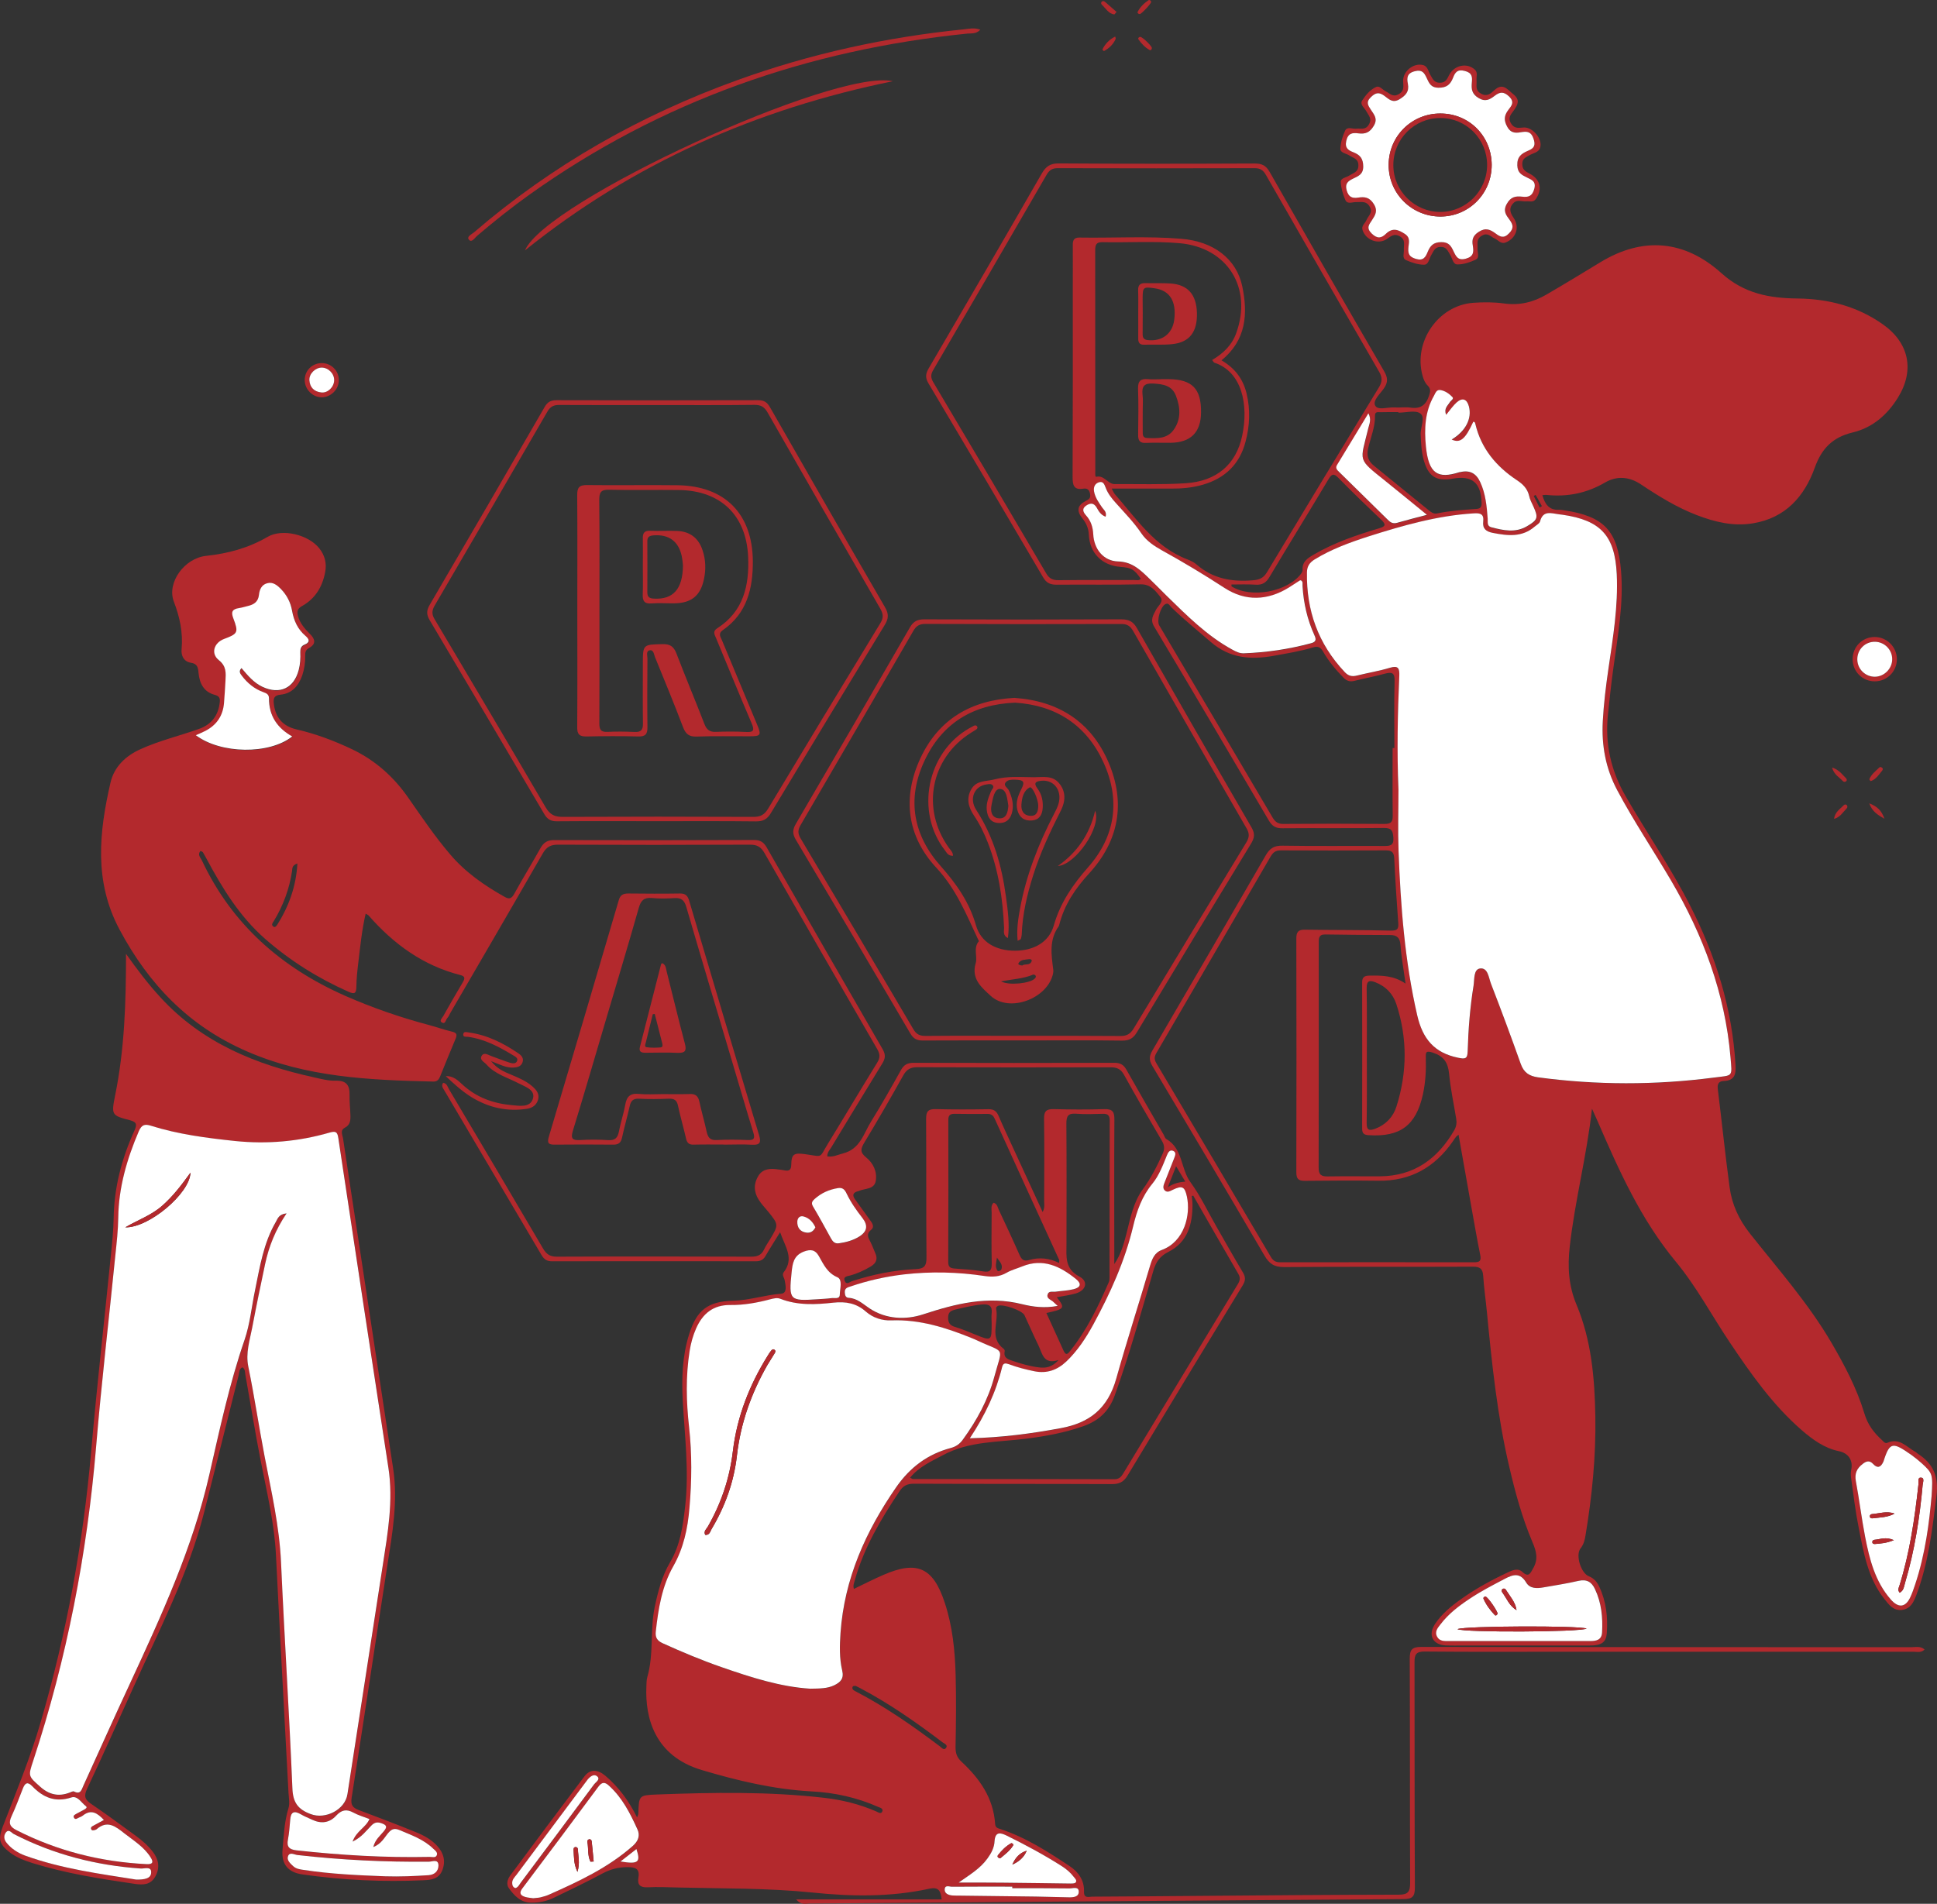 <?xml version="1.0" encoding="UTF-8" standalone="no"?>
<!-- Created with Inkscape (http://www.inkscape.org/) -->

<svg
   version="1.1"
   id="svg1"
   width="275.368"
   height="270.713"
   viewBox="0 0 275.368 270.713"
   xmlns="http://www.w3.org/2000/svg"
   xmlns:svg="http://www.w3.org/2000/svg">
  <rect x="0" y="0" width="275.368" height="270.713" fill="#333333" stroke="none"/>
  <defs
     id="defs1">
    <clipPath
       clipPathUnits="userSpaceOnUse"
       id="clipPath374">
      <path
         d="M 0,1376.541 H 1504.415 V 0 H 0 Z"
         transform="translate(-1020.398,-123.322)"
         id="path374" />
    </clipPath>
    <clipPath
       clipPathUnits="userSpaceOnUse"
       id="clipPath376">
      <path
         d="M 0,1376.541 H 1504.415 V 0 H 0 Z"
         transform="translate(-993.388,-194.772)"
         id="path376" />
    </clipPath>
    <clipPath
       clipPathUnits="userSpaceOnUse"
       id="clipPath378">
      <path
         d="M 0,1376.541 H 1504.415 V 0 H 0 Z"
         transform="translate(-1021.467,-123.932)"
         id="path378" />
    </clipPath>
    <clipPath
       clipPathUnits="userSpaceOnUse"
       id="clipPath380">
      <path
         d="M 0,1376.541 H 1504.415 V 0 H 0 Z"
         transform="translate(-1014.388,-126.812)"
         id="path380" />
    </clipPath>
    <clipPath
       clipPathUnits="userSpaceOnUse"
       id="clipPath382">
      <path
         d="M 0,1376.541 H 1504.415 V 0 H 0 Z"
         transform="translate(-972.607,-127.142)"
         id="path382" />
    </clipPath>
    <clipPath
       clipPathUnits="userSpaceOnUse"
       id="clipPath384">
      <path
         d="M 0,1376.541 H 1504.415 V 0 H 0 Z"
         transform="translate(-969.807,-135.392)"
         id="path384" />
    </clipPath>
    <clipPath
       clipPathUnits="userSpaceOnUse"
       id="clipPath386">
      <path
         d="M 0,1376.541 H 1504.415 V 0 H 0 Z"
         transform="translate(-969.408,-127.122)"
         id="path386" />
    </clipPath>
    <clipPath
       clipPathUnits="userSpaceOnUse"
       id="clipPath388">
      <path
         d="M 0,1376.541 H 1504.415 V 0 H 0 Z"
         transform="translate(-1030.328,-192.362)"
         id="path388" />
    </clipPath>
    <clipPath
       clipPathUnits="userSpaceOnUse"
       id="clipPath390">
      <path
         d="M 0,1376.541 H 1504.415 V 0 H 0 Z"
         transform="translate(-1020.908,-188.172)"
         id="path390" />
    </clipPath>
    <clipPath
       clipPathUnits="userSpaceOnUse"
       id="clipPath392">
      <path
         d="M 0,1376.541 H 1504.415 V 0 H 0 Z"
         transform="translate(-998.077,-193.802)"
         id="path392" />
    </clipPath>
    <clipPath
       clipPathUnits="userSpaceOnUse"
       id="clipPath394">
      <path
         d="M 0,1376.541 H 1504.415 V 0 H 0 Z"
         transform="translate(-995.987,-187.592)"
         id="path394" />
    </clipPath>
    <clipPath
       clipPathUnits="userSpaceOnUse"
       id="clipPath396">
      <path
         d="M 0,1376.541 H 1504.415 V 0 H 0 Z"
         transform="translate(-989.037,-181.332)"
         id="path396" />
    </clipPath>
    <clipPath
       clipPathUnits="userSpaceOnUse"
       id="clipPath398">
      <path
         d="M 0,1376.541 H 1504.415 V 0 H 0 Z"
         transform="translate(-938.908,-256.912)"
         id="path398" />
    </clipPath>
    <clipPath
       clipPathUnits="userSpaceOnUse"
       id="clipPath400">
      <path
         d="M 0,1376.541 H 1504.415 V 0 H 0 Z"
         transform="translate(-1112.398,-166.122)"
         id="path400" />
    </clipPath>
    <clipPath
       clipPathUnits="userSpaceOnUse"
       id="clipPath402">
      <path
         d="M 0,1376.541 H 1504.415 V 0 H 0 Z"
         transform="translate(-1046.217,-257.062)"
         id="path402" />
    </clipPath>
    <clipPath
       clipPathUnits="userSpaceOnUse"
       id="clipPath404">
      <path
         d="M 0,1376.541 H 1504.415 V 0 H 0 Z"
         transform="translate(-1058.588,-270.762)"
         id="path404" />
    </clipPath>
    <clipPath
       clipPathUnits="userSpaceOnUse"
       id="clipPath406">
      <path
         d="M 0,1376.541 H 1504.415 V 0 H 0 Z"
         transform="translate(-1069.257,-269.542)"
         id="path406" />
    </clipPath>
    <clipPath
       clipPathUnits="userSpaceOnUse"
       id="clipPath408">
      <path
         d="M 0,1376.541 H 1504.415 V 0 H 0 Z"
         transform="translate(-1089.167,-210.742)"
         id="path408" />
    </clipPath>
    <clipPath
       clipPathUnits="userSpaceOnUse"
       id="clipPath410">
      <path
         d="M 0,1376.541 H 1504.415 V 0 H 0 Z"
         transform="translate(-1111.447,-167.322)"
         id="path410" />
    </clipPath>
    <clipPath
       clipPathUnits="userSpaceOnUse"
       id="clipPath412">
      <path
         d="M 0,1376.541 H 1504.415 V 0 H 0 Z"
         transform="translate(-1061.847,-151.922)"
         id="path412" />
    </clipPath>
    <clipPath
       clipPathUnits="userSpaceOnUse"
       id="clipPath414">
      <path
         d="M 0,1376.541 H 1504.415 V 0 H 0 Z"
         transform="translate(-952.158,-125.682)"
         id="path414" />
    </clipPath>
    <clipPath
       clipPathUnits="userSpaceOnUse"
       id="clipPath416">
      <path
         d="M 0,1376.541 H 1504.415 V 0 H 0 Z"
         transform="translate(-953.197,-126.702)"
         id="path416" />
    </clipPath>
    <clipPath
       clipPathUnits="userSpaceOnUse"
       id="clipPath418">
      <path
         d="M 0,1376.541 H 1504.415 V 0 H 0 Z"
         transform="translate(-953.007,-127.782)"
         id="path418" />
    </clipPath>
    <clipPath
       clipPathUnits="userSpaceOnUse"
       id="clipPath420">
      <path
         d="M 0,1376.541 H 1504.415 V 0 H 0 Z"
         transform="translate(-922.567,-125.982)"
         id="path420" />
    </clipPath>
    <clipPath
       clipPathUnits="userSpaceOnUse"
       id="clipPath422">
      <path
         d="M 0,1376.541 H 1504.415 V 0 H 0 Z"
         transform="translate(-922.067,-126.862)"
         id="path422" />
    </clipPath>
    <clipPath
       clipPathUnits="userSpaceOnUse"
       id="clipPath424">
      <path
         d="M 0,1376.541 H 1504.415 V 0 H 0 Z"
         transform="translate(-919.807,-194.772)"
         id="path424" />
    </clipPath>
    <clipPath
       clipPathUnits="userSpaceOnUse"
       id="clipPath426">
      <path
         d="M 0,1376.541 H 1504.415 V 0 H 0 Z"
         transform="translate(-986.177,-204.082)"
         id="path426" />
    </clipPath>
    <clipPath
       clipPathUnits="userSpaceOnUse"
       id="clipPath428">
      <path
         d="M 0,1376.541 H 1504.415 V 0 H 0 Z"
         transform="translate(-1039.337,-235.832)"
         id="path428" />
    </clipPath>
    <clipPath
       clipPathUnits="userSpaceOnUse"
       id="clipPath430">
      <path
         d="M 0,1376.541 H 1504.415 V 0 H 0 Z"
         transform="translate(-1000.317,-259.212)"
         id="path430" />
    </clipPath>
    <clipPath
       clipPathUnits="userSpaceOnUse"
       id="clipPath432">
      <path
         d="M 0,1376.541 H 1504.415 V 0 H 0 Z"
         transform="translate(-1069.247,-306.742)"
         id="path432" />
    </clipPath>
    <clipPath
       clipPathUnits="userSpaceOnUse"
       id="clipPath434">
      <path
         d="M 0,1376.541 H 1504.415 V 0 H 0 Z"
         transform="translate(-1060.047,-302.572)"
         id="path434" />
    </clipPath>
    <clipPath
       clipPathUnits="userSpaceOnUse"
       id="clipPath436">
      <path
         d="M 0,1376.541 H 1504.415 V 0 H 0 Z"
         transform="translate(-1010.972,-322.498)"
         id="path436" />
    </clipPath>
    <clipPath
       clipPathUnits="userSpaceOnUse"
       id="clipPath438">
      <path
         d="M 0,1376.541 H 1504.415 V 0 H 0 Z"
         transform="translate(-1001.649,-317.003)"
         id="path438" />
    </clipPath>
    <clipPath
       clipPathUnits="userSpaceOnUse"
       id="clipPath440">
      <path
         d="M 0,1376.541 H 1504.415 V 0 H 0 Z"
         transform="translate(-958.803,-212.5)"
         id="path440" />
    </clipPath>
    <clipPath
       clipPathUnits="userSpaceOnUse"
       id="clipPath442">
      <path
         d="M 0,1376.541 H 1504.415 V 0 H 0 Z"
         transform="translate(-1106.357,-253.492)"
         id="path442" />
    </clipPath>
    <clipPath
       clipPathUnits="userSpaceOnUse"
       id="clipPath444">
      <path
         d="M 0,1376.541 H 1504.415 V 0 H 0 Z"
         transform="translate(-1108.197,-255.372)"
         id="path444" />
    </clipPath>
    <clipPath
       clipPathUnits="userSpaceOnUse"
       id="clipPath446">
      <path
         d="M 0,1376.541 H 1504.415 V 0 H 0 Z"
         transform="translate(-940.707,-283.812)"
         id="path446" />
    </clipPath>
    <clipPath
       clipPathUnits="userSpaceOnUse"
       id="clipPath448">
      <path
         d="M 0,1376.541 H 1504.415 V 0 H 0 Z"
         transform="translate(-942.077,-285.102)"
         id="path448" />
    </clipPath>
    <clipPath
       clipPathUnits="userSpaceOnUse"
       id="clipPath450">
      <path
         d="M 0,1376.541 H 1504.415 V 0 H 0 Z"
         transform="translate(-1101.781,-243.814)"
         id="path450" />
    </clipPath>
    <clipPath
       clipPathUnits="userSpaceOnUse"
       id="clipPath452">
      <path
         d="M 0,1376.541 H 1504.415 V 0 H 0 Z"
         transform="translate(-1025.354,-321.767)"
         id="path452" />
    </clipPath>
    <clipPath
       clipPathUnits="userSpaceOnUse"
       id="clipPath454">
      <path
         d="M 0,1376.541 H 1504.415 V 0 H 0 Z"
         transform="translate(-1025.261,-324.12)"
         id="path454" />
    </clipPath>
    <clipPath
       clipPathUnits="userSpaceOnUse"
       id="clipPath456">
      <path
         d="M 0,1376.541 H 1504.415 V 0 H 0 Z"
         transform="translate(-1029.185,-325.458)"
         id="path456" />
    </clipPath>
    <clipPath
       clipPathUnits="userSpaceOnUse"
       id="clipPath458">
      <path
         d="M 0,1376.541 H 1504.415 V 0 H 0 Z"
         transform="translate(-1106.919,-243.867)"
         id="path458" />
    </clipPath>
    <clipPath
       clipPathUnits="userSpaceOnUse"
       id="clipPath460">
      <path
         d="M 0,1376.541 H 1504.415 V 0 H 0 Z"
         transform="translate(-1107.373,-238.348)"
         id="path460" />
    </clipPath>
    <clipPath
       clipPathUnits="userSpaceOnUse"
       id="clipPath462">
      <path
         d="M 0,1376.541 H 1504.415 V 0 H 0 Z"
         transform="translate(-1101.996,-238.329)"
         id="path462" />
    </clipPath>
    <clipPath
       clipPathUnits="userSpaceOnUse"
       id="clipPath464">
      <path
         d="M 0,1376.541 H 1504.415 V 0 H 0 Z"
         transform="translate(-1029.261,-320.538)"
         id="path464" />
    </clipPath>
    <clipPath
       clipPathUnits="userSpaceOnUse"
       id="clipPath466">
      <path
         d="M 0,1376.541 H 1504.415 V 0 H 0 Z"
         transform="translate(-989.037,-181.332)"
         id="path466" />
    </clipPath>
    <clipPath
       clipPathUnits="userSpaceOnUse"
       id="clipPath468">
      <path
         d="M 0,1376.541 H 1504.415 V 0 H 0 Z"
         transform="translate(-969.747,-127.142)"
         id="path468" />
    </clipPath>
    <clipPath
       clipPathUnits="userSpaceOnUse"
       id="clipPath470">
      <path
         d="M 0,1376.541 H 1504.415 V 0 H 0 Z"
         transform="translate(-968.017,-126.032)"
         id="path470" />
    </clipPath>
    <clipPath
       clipPathUnits="userSpaceOnUse"
       id="clipPath472">
      <path
         d="M 0,1376.541 H 1504.415 V 0 H 0 Z"
         transform="translate(-1015.917,-128.292)"
         id="path472" />
    </clipPath>
    <clipPath
       clipPathUnits="userSpaceOnUse"
       id="clipPath474">
      <path
         d="M 0,1376.541 H 1504.415 V 0 H 0 Z"
         transform="translate(-1014.467,-128.852)"
         id="path474" />
    </clipPath>
    <clipPath
       clipPathUnits="userSpaceOnUse"
       id="clipPath476">
      <path
         d="M 0,1376.541 H 1504.415 V 0 H 0 Z"
         transform="translate(-1031.597,-279.842)"
         id="path476" />
    </clipPath>
    <clipPath
       clipPathUnits="userSpaceOnUse"
       id="clipPath478">
      <path
         d="M 0,1376.541 H 1504.415 V 0 H 0 Z"
         transform="translate(-1031.648,-291.562)"
         id="path478" />
    </clipPath>
    <clipPath
       clipPathUnits="userSpaceOnUse"
       id="clipPath480">
      <path
         d="M 0,1376.541 H 1504.415 V 0 H 0 Z"
         transform="translate(-1111.447,-167.322)"
         id="path480" />
    </clipPath>
    <clipPath
       clipPathUnits="userSpaceOnUse"
       id="clipPath482">
      <path
         d="M 0,1376.541 H 1504.415 V 0 H 0 Z"
         transform="translate(-1108.447,-164.242)"
         id="path482" />
    </clipPath>
    <clipPath
       clipPathUnits="userSpaceOnUse"
       id="clipPath484">
      <path
         d="M 0,1376.541 H 1504.415 V 0 H 0 Z"
         transform="translate(-1108.377,-161.412)"
         id="path484" />
    </clipPath>
    <clipPath
       clipPathUnits="userSpaceOnUse"
       id="clipPath486">
      <path
         d="M 0,1376.541 H 1504.415 V 0 H 0 Z"
         transform="translate(-1075.617,-151.982)"
         id="path486" />
    </clipPath>
    <clipPath
       clipPathUnits="userSpaceOnUse"
       id="clipPath488">
      <path
         d="M 0,1376.541 H 1504.415 V 0 H 0 Z"
         transform="translate(-1068.148,-153.952)"
         id="path488" />
    </clipPath>
    <clipPath
       clipPathUnits="userSpaceOnUse"
       id="clipPath490">
      <path
         d="M 0,1376.541 H 1504.415 V 0 H 0 Z"
         transform="translate(-1066.118,-153.552)"
         id="path490" />
    </clipPath>
    <clipPath
       clipPathUnits="userSpaceOnUse"
       id="clipPath492">
      <path
         d="M 0,1376.541 H 1504.415 V 0 H 0 Z"
         transform="translate(-926.757,-200.602)"
         id="path492" />
    </clipPath>
    <clipPath
       clipPathUnits="userSpaceOnUse"
       id="clipPath494">
      <path
         d="M 0,1376.541 H 1504.415 V 0 H 0 Z"
         transform="translate(-976.877,-213.962)"
         id="path494" />
    </clipPath>
    <clipPath
       clipPathUnits="userSpaceOnUse"
       id="clipPath496">
      <path
         d="M 0,1376.541 H 1504.415 V 0 H 0 Z"
         transform="translate(-1022.487,-233.202)"
         id="path496" />
    </clipPath>
    <clipPath
       clipPathUnits="userSpaceOnUse"
       id="clipPath498">
      <path
         d="M 0,1376.541 H 1504.415 V 0 H 0 Z"
         transform="translate(-985.967,-247.602)"
         id="path498" />
    </clipPath>
    <clipPath
       clipPathUnits="userSpaceOnUse"
       id="clipPath500">
      <path
         d="M 0,1376.541 H 1504.415 V 0 H 0 Z"
         transform="translate(-1060.027,-303.062)"
         id="path500" />
    </clipPath>
    <clipPath
       clipPathUnits="userSpaceOnUse"
       id="clipPath502">
      <path
         d="M 0,1376.541 H 1504.415 V 0 H 0 Z"
         transform="translate(-1017.148,-239.707)"
         id="path502" />
    </clipPath>
    <clipPath
       clipPathUnits="userSpaceOnUse"
       id="clipPath504">
      <path
         d="M 0,1376.541 H 1504.415 V 0 H 0 Z"
         transform="translate(-1008.06,-234.4)"
         id="path504" />
    </clipPath>
    <clipPath
       clipPathUnits="userSpaceOnUse"
       id="clipPath506">
      <path
         d="M 0,1376.541 H 1504.415 V 0 H 0 Z"
         transform="translate(-1019.24,-233.308)"
         id="path506" />
    </clipPath>
    <clipPath
       clipPathUnits="userSpaceOnUse"
       id="clipPath508">
      <path
         d="M 0,1376.541 H 1504.415 V 0 H 0 Z"
         transform="translate(-976.197,-261.822)"
         id="path508" />
    </clipPath>
  </defs>
  <g
     id="g1"
     transform="translate(-1208.598,-1401.166)">
    <g
       id="g1161">
      <path
         id="path373"
         d="m 0,0 c -1.17,0.03 -2.34,0.06 -3.51,0.08 -2.75,0.03 -5.49,0.07 -8.23,0.1 -0.24,0 -0.47,0 -0.7,0.02 -0.4,0.04 -0.8,0.21 -0.79,0.63 0.02,0.54 0.51,0.29 0.79,0.3 2.14,0.02 4.28,0.01 6.42,0.01 V 0.97 c 2.04,0 4.08,0.01 6.12,-0.02 0.34,0 0.96,0.24 0.97,-0.34 C 1.08,0.03 0.49,-0.01 0,0 m -13.75,16.11 c -2.85,2.15 -5.78,4.2 -8.96,5.85 -0.16,0.09 -0.39,0.17 -0.36,0.42 0.02,0.17 0.16,0.18 0.35,0.17 0.14,-0.07 0.32,-0.15 0.5,-0.25 3.11,-1.64 5.97,-3.65 8.77,-5.77 0.19,-0.14 0.59,-0.28 0.37,-0.59 -0.22,-0.31 -0.48,0.02 -0.67,0.17 m -11.24,6.5 c -0.74,-0.36 -1.55,-0.35 -2.56,-0.37 -3.15,0.19 -6.31,1.2 -9.44,2.29 -2.16,0.75 -4.26,1.63 -6.33,2.57 -0.57,0.27 -0.78,0.61 -0.71,1.24 0.27,2.42 0.65,4.82 1.86,6.95 1.11,1.96 1.55,4.04 1.73,6.23 0.25,2.88 0.28,5.75 -0.04,8.63 -0.3,2.7 -0.37,5.41 0.06,8.12 0.13,0.83 0.35,1.63 0.69,2.4 0.7,1.59 1.84,2.52 3.64,2.5 1.45,-0.02 2.87,0.24 4.27,0.61 0.36,0.09 0.73,0.19 1.08,0.05 1.85,-0.72 3.75,-0.62 5.66,-0.41 1.29,0.14 2.44,-0.05 3.45,-0.95 0.75,-0.66 1.73,-0.98 2.71,-0.94 3.06,0.12 5.88,-0.79 8.66,-1.92 0.15,-0.07 0.31,-0.12 0.46,-0.2 3.08,-1.45 2.78,-0.54 1.87,-3.91 -0.66,-2.45 -1.87,-4.65 -3.36,-6.7 -0.33,-0.46 -0.72,-0.73 -1.27,-0.88 -2.46,-0.65 -4.34,-2.05 -5.82,-4.17 -3.27,-4.72 -5.54,-9.77 -5.95,-15.57 -0.09,-1.34 -0.13,-2.69 0.18,-4 0.21,-0.87 -0.19,-1.25 -0.84,-1.57 m -4.56,44.02 c 0.1,0.95 0.2,1.8 1.29,2.23 0.74,0.28 1.23,0.21 1.61,-0.46 0.51,-0.88 0.88,-1.79 1.98,-2.27 0.58,-0.24 0.28,-1.22 0.26,-1.86 -0.01,-0.52 -0.57,-0.32 -0.9,-0.37 -0.49,-0.07 -1,-0.08 -1.5,-0.12 -2.95,-0.2 -3.04,-0.1 -2.74,2.85 m 1.28,5.98 c 0.6,-0.16 1,-0.6 1.26,-1.16 -0.21,-0.43 -0.55,-0.63 -0.98,-0.56 -0.65,0.09 -0.97,0.53 -0.95,1.18 0.02,0.39 0.28,0.65 0.67,0.54 m 1.17,1.86 c 0.72,0.65 1.56,1.02 2.52,1.17 0.5,0.07 0.71,-0.19 0.9,-0.59 0.45,-0.94 1.05,-1.79 1.69,-2.61 0.6,-0.78 0.52,-1.42 -0.33,-1.96 -0.66,-0.42 -1.41,-0.62 -2.18,-0.73 -0.44,-0.07 -0.67,0.19 -0.86,0.54 -0.63,1.14 -1.25,2.29 -1.92,3.41 -0.21,0.37 -0.05,0.56 0.18,0.77 m 4.65,0.86 c 0.03,0.01 0.06,0.02 0.1,0.03 0.64,0.28 1.61,0.14 1.77,1.06 0.17,0.99 -0.28,1.91 -1.02,2.5 -0.72,0.58 -0.57,0.96 -0.18,1.62 1.42,2.35 2.79,4.73 4.13,7.13 0.35,0.62 0.75,0.88 1.49,0.88 6.87,-0.03 13.74,-0.03 20.61,-0.01 0.68,0 1.09,-0.17 1.44,-0.79 1.31,-2.37 2.68,-4.72 4.05,-7.06 0.28,-0.48 0.31,-0.87 0.07,-1.39 C 9.41,77.99 8.78,76.72 7.91,75.54 6.88,74.14 6.57,72.42 6.15,70.77 5.86,69.65 5.55,68.55 4.86,67.55 v 1.05 c 0,4.79 -0.02,9.59 0.01,14.38 0.01,0.81 -0.2,1.12 -1.06,1.1 -1.8,-0.06 -3.62,-0.05 -5.42,0 -0.82,0.02 -1.03,-0.27 -1.02,-1.05 0.04,-2.91 0.02,-5.83 0.01,-8.74 0,-0.35 0.09,-0.72 -0.16,-1.19 -1.05,2.27 -2.05,4.44 -3.05,6.62 -0.56,1.22 -1.13,2.43 -1.66,3.66 -0.22,0.5 -0.52,0.7 -1.07,0.69 -1.87,-0.03 -3.75,-0.04 -5.63,0.01 -0.8,0.02 -1.02,-0.25 -1.02,-1.04 0.03,-4.93 0,-9.85 0.04,-14.78 0.01,-0.88 -0.21,-1.21 -1.15,-1.25 -2.31,-0.1 -4.58,-0.57 -6.79,-1.28 -0.23,-0.07 -0.58,-0.44 -0.77,0 -0.21,0.49 0.25,0.52 0.56,0.6 0.78,0.21 1.51,0.55 2.2,0.96 0.58,0.34 0.78,0.8 0.49,1.43 -0.18,0.4 -0.32,0.81 -0.52,1.2 -0.23,0.46 -0.48,0.84 0.09,1.3 0.38,0.31 0.1,0.72 -0.16,1.06 -0.52,0.7 -1.01,1.42 -1.53,2.12 -0.35,0.46 -0.31,0.78 0.3,0.93 M -7.74,62.77 c -0.03,0.14 0.05,0.25 0.19,0.32 0.49,0.24 2.59,-0.48 2.83,-0.99 0.51,-1.09 0.98,-2.19 1.51,-3.27 0.4,-0.84 0.53,-2.05 2.13,-1.51 -0.68,-0.77 -1.36,-0.89 -2.11,-0.79 -0.93,0.11 -1.83,0.37 -2.72,0.67 -0.51,0.18 -1.07,0.29 -0.92,1.05 0.02,0.08 -0.04,0.21 -0.11,0.26 -1.57,1.18 -0.5,2.85 -0.8,4.26 m 6.47,1.24 c 0.7,0.14 1.38,0.22 2.03,0.41 1.09,0.32 1.36,1.28 0.39,1.79 -1.6,0.84 -1.39,2.15 -1.39,3.49 0.01,4.28 0.02,8.57 -0.01,12.86 0,0.76 0.18,1.09 1,1.03 0.97,-0.07 1.94,-0.04 2.92,-0.01 0.51,0.01 0.7,-0.18 0.7,-0.71 C 4.36,77.28 4.36,71.69 4.35,66.1 4.35,65.93 4.34,65.75 4.27,65.61 3.16,63.06 1.96,60.55 0.21,58.36 c -0.23,-0.29 -0.47,-0.69 -0.76,-0.05 -0.61,1.34 -1.22,2.67 -1.83,4.02 1.96,0.43 2.02,0.51 1.11,1.68 m -5.92,2.96 c -0.05,-0.13 -0.34,-0.24 -0.42,-0.12 -0.28,0.43 -0.11,0.91 -0.04,1.39 0.24,-0.41 0.68,-0.73 0.46,-1.27 m -0.26,6.35 c -0.13,0.29 -0.17,0.67 -0.57,0.77 -0.31,-0.31 -0.2,-0.7 -0.2,-1.05 -0.01,-1.81 -0.03,-3.62 0.01,-5.43 0.01,-0.69 -0.16,-0.97 -0.92,-0.84 -0.98,0.16 -1.99,0.23 -2.99,0.3 -0.48,0.03 -0.73,0.14 -0.73,0.69 0.02,5.06 0.02,10.12 0.01,15.17 0,0.49 0.19,0.65 0.65,0.65 1.17,-0.02 2.35,-0.02 3.52,-0.01 0.39,0.01 0.61,-0.15 0.77,-0.5 2.28,-5.02 4.58,-10.05 6.88,-15.07 0.02,-0.05 0,-0.13 0,-0.33 -1.09,0.53 -2.15,0.62 -3.21,0.31 -0.6,-0.18 -0.82,0.1 -1.04,0.6 -0.7,1.59 -1.44,3.17 -2.18,4.74 m -8.11,-11.16 c -1.78,-0.58 -3.91,-0.54 -5.69,0.65 -0.69,0.46 -1.31,1.07 -2.21,1.12 -0.35,0.02 -0.4,0.29 -0.42,0.57 -0.04,0.47 0.31,0.55 0.62,0.65 1.85,0.63 3.74,1.05 5.68,1.28 2.88,0.33 5.75,0.26 8.62,-0.17 0.82,-0.12 1.57,-0.09 2.32,0.34 0.51,0.3 1.11,0.45 1.67,0.68 2.23,0.91 4.05,0.02 5.74,-1.34 0.62,-0.5 0.52,-0.9 -0.26,-1.09 -0.61,-0.15 -1.26,-0.17 -1.89,-0.26 -0.31,-0.05 -0.74,0.12 -0.87,-0.29 -0.14,-0.42 0.29,-0.54 0.54,-0.74 0.12,-0.1 0.24,-0.22 0.53,-0.49 -1.42,-0.26 -2.63,-0.1 -3.77,0.18 -3.69,0.93 -7.1,0.06 -10.61,-1.09 m 7.34,-0.9 c 0,-1.94 0,-1.94 -1.77,-1.22 -0.71,0.29 -1.42,0.59 -2.15,0.81 -0.54,0.16 -0.72,0.44 -0.72,1 0,0.58 0.3,0.73 0.77,0.85 0.94,0.22 1.87,0.45 2.84,0.54 0.77,0.07 1.13,-0.16 1.03,-0.98 -0.04,-0.33 0,-0.66 0,-1 m 18.69,17.88 c 0.12,0.28 0.28,0.61 0.64,0.48 0.39,-0.15 0.25,-0.49 0.14,-0.78 -0.34,-0.87 -0.69,-1.74 -1.03,-2.61 -0.11,-0.28 -0.23,-0.61 0.03,-0.85 0.27,-0.25 0.56,-0.06 0.83,0.07 1.02,0.49 1.29,0.35 1.52,-0.71 0.42,-1.95 -0.25,-4.8 -2.67,-5.7 C 9.14,68.75 8.89,68.07 8.67,67.35 7.49,63.34 6.2,59.35 5.07,55.33 4.18,52.16 2.26,50.6 -0.85,50.03 c -3.13,-0.58 -6.27,-1 -9.7,-1.08 1.64,2.48 2.79,4.92 3.44,7.58 0.11,0.47 0.35,0.45 0.73,0.32 0.88,-0.33 1.78,-0.56 2.71,-0.75 1.33,-0.27 2.43,0.12 3.4,1.03 1.21,1.15 2.1,2.52 2.89,3.96 1.81,3.33 3.37,6.77 4.25,10.48 0.39,1.64 0.94,3.2 2.05,4.54 0.72,0.88 1.12,1.97 1.55,3.03 m 1.96,-2.79 c -0.61,-0.07 -1.15,-0.14 -1.86,-0.6 0.34,0.86 0.56,1.43 0.88,2.24 0.37,-0.62 0.64,-1.08 0.98,-1.64 m 0.69,-1.54 c 0.06,0.01 0.11,0.02 0.16,0.04 1.6,-2.79 3.19,-5.57 4.81,-8.35 0.24,-0.41 0.17,-0.72 -0.06,-1.1 C 13.95,58.67 9.88,51.94 5.81,45.21 5.59,44.84 5.36,44.6 4.87,44.6 c -7.16,0.02 -14.33,0.02 -21.5,0.02 -0.06,0 -0.11,0.06 -0.29,0.14 0.95,1.17 2.24,1.73 3.49,2.4 2.8,1.51 5.87,1.38 8.87,1.76 2.06,0.26 4.1,0.63 6.07,1.32 1.65,0.57 2.77,1.57 3.39,3.28 1.58,4.38 2.82,8.87 4.13,13.33 0.27,0.93 0.69,1.54 1.6,2 2.05,1.03 2.58,2.95 2.57,5.07 0,0.3 -0.05,0.6 -0.08,0.89 M -8.66,4.15 c 0.4,0.55 0.72,1.15 0.75,1.83 0.07,1.08 0.66,0.91 1.3,0.6 C -4.6,5.59 -2.63,4.53 -0.73,3.32 -0.25,3.01 0.18,2.65 0.53,2.19 0.67,2.01 0.92,1.81 0.74,1.58 0.66,1.47 0.38,1.47 0.18,1.47 -2.23,1.5 -4.64,1.54 -7.05,1.56 c -1.56,0.02 -3.13,0.01 -4.69,0.01 1.17,0.83 2.29,1.48 3.08,2.58 m -37.83,1.32 c -2.63,-2.32 -5.74,-3.77 -8.89,-5.17 -0.3,-0.14 -0.63,-0.23 -0.96,-0.31 -0.22,-0.05 -0.46,-0.05 -0.76,-0.09 -0.23,0.04 -0.54,0.05 -0.82,0.13 -0.52,0.15 -0.73,0.4 -0.33,0.93 2.72,3.61 5.43,7.22 8.11,10.85 0.41,0.55 0.73,0.46 1.13,0.09 1.42,-1.29 2.27,-2.97 3.04,-4.68 0.27,-0.6 0.11,-1.2 -0.52,-1.75 m -1.3,-1.65 c 0.65,0.51 1.16,0.91 1.7,1.33 0.47,-1.42 0.21,-1.64 -1.7,-1.33 m -11.2,-2.84 c -0.28,0.08 -0.34,0.3 -0.35,0.54 -0.01,0.37 0.25,0.61 0.45,0.87 2.44,3.27 4.88,6.53 7.32,9.8 0.1,0.13 0.2,0.27 0.3,0.4 0.28,0.32 0.68,0.62 1.02,0.29 0.32,-0.31 -0.16,-0.58 -0.34,-0.81 -2.6,-3.52 -5.23,-7.02 -7.85,-10.53 -0.15,-0.21 -0.26,-0.47 -0.55,-0.56 m -25.43,102.75 c -0.09,-0.13 -0.23,-0.31 -0.4,-0.18 -0.28,0.2 -0.06,0.42 0.05,0.6 1,1.65 1.65,3.42 1.94,5.32 0.04,0.28 -0.03,0.62 0.57,0.81 -0.14,-2.46 -0.92,-4.58 -2.16,-6.55 m -8.65,20.2 c 0.36,0.16 0.69,0.3 1.01,0.46 1.2,0.62 1.87,1.6 1.99,2.94 0.07,0.8 0.11,1.6 0.16,2.41 0.04,0.81 0.12,1.54 -0.71,2.2 -0.89,0.71 -0.51,1.86 0.56,2.26 1.47,0.55 1.56,0.69 0.99,2.19 -0.27,0.69 -0.12,0.99 0.59,1.1 0.33,0.05 0.65,0.15 0.97,0.23 0.64,0.15 1.09,0.45 1.17,1.18 0.06,0.55 0.27,1.08 0.87,1.24 0.62,0.18 1.08,-0.21 1.49,-0.63 0.62,-0.64 1.02,-1.43 1.17,-2.29 0.19,-1.07 0.6,-1.98 1.43,-2.69 0.44,-0.37 0.5,-0.7 -0.11,-0.94 -0.37,-0.15 -0.45,-0.44 -0.44,-0.81 0.03,-0.63 -0.01,-1.27 -0.17,-1.89 -0.51,-1.95 -2.02,-2.65 -3.86,-1.8 -0.94,0.44 -1.57,1.21 -2.24,2 -0.34,-0.35 -0.13,-0.59 0.04,-0.82 0.6,-0.79 1.34,-1.4 2.28,-1.74 0.32,-0.12 0.61,-0.22 0.61,-0.67 -0.01,-1.85 0.88,-3.17 2.48,-4.06 -2.44,-1.94 -7.62,-1.88 -10.28,0.13 M 89.87,26.68 c -17.42,0.01 -34.85,0 -52.28,0.03 -1,0 -1.22,-0.31 -1.22,-1.26 C 36.4,17.48 36.38,9.5 36.41,1.52 36.41,0.58 36.17,0.28 35.19,0.28 28.05,0.27 20.91,0.21 13.77,0.15 10.02,0.13 6.27,0.08 2.51,0.07 2.14,0.07 1.6,-0.16 1.63,0.63 1.67,1.81 1.02,2.72 0.11,3.32 c -2.37,1.57 -4.76,3.12 -7.5,3.99 -0.32,0.1 -0.44,0.23 -0.46,0.54 -0.19,2.76 -1.66,4.83 -3.6,6.63 -0.49,0.46 -0.63,0.92 -0.62,1.58 0.05,2.54 0.08,5.09 0.01,7.64 -0.07,2.61 -0.33,5.22 -1.16,7.72 -1.23,3.76 -2.94,4.54 -6.53,2.98 -1.06,-0.46 -2.1,-0.99 -3.16,-1.5 -0.12,0.37 0.03,0.65 0.1,0.93 0.96,3.47 2.78,6.51 4.76,9.48 0.4,0.6 0.82,0.81 1.54,0.81 7.04,-0.03 14.08,-0.01 21.12,-0.04 0.78,0 1.25,0.22 1.67,0.92 4.07,6.78 8.17,13.54 12.28,20.29 0.3,0.5 0.32,0.86 0.02,1.36 -0.96,1.61 -1.88,3.25 -2.81,4.87 -0.92,1.6 -1.71,3.29 -2.79,4.77 -1.05,1.44 -0.8,3.58 -2.57,4.6 -0.15,0.09 -0.21,0.34 -0.31,0.51 -1.32,2.29 -2.65,4.58 -3.95,6.89 -0.3,0.53 -0.66,0.73 -1.27,0.73 -7.14,-0.02 -14.28,-0.02 -21.42,0 -0.65,0 -1.03,-0.2 -1.35,-0.77 -1.03,-1.85 -2.07,-3.69 -3.18,-5.48 -0.81,-1.29 -1.16,-2.96 -3.02,-3.42 -0.57,-0.15 -1.06,-0.41 -1.66,-0.31 -0.01,0.43 0.25,0.67 0.42,0.95 1.8,2.98 3.61,5.96 5.43,8.93 0.33,0.53 0.41,0.94 0.06,1.54 -4.14,7.16 -8.26,14.34 -12.36,21.52 -0.32,0.56 -0.67,0.81 -1.34,0.81 -7.1,-0.03 -14.21,-0.03 -21.31,-0.01 -0.75,0.01 -1.15,-0.25 -1.5,-0.88 -0.91,-1.64 -1.9,-3.24 -2.8,-4.88 -0.28,-0.5 -0.53,-0.57 -1.02,-0.29 -2.17,1.22 -4.19,2.62 -5.82,4.55 -1.61,1.89 -3,3.94 -4.42,5.98 -1.56,2.25 -3.52,4.01 -6,5.2 -1.91,0.91 -3.88,1.65 -5.95,2.13 -1.46,0.34 -2.26,1.26 -2.42,2.78 -0.06,0.56 0.07,0.85 0.71,0.92 1.24,0.12 1.94,0.95 2.33,2.07 0.22,0.67 0.33,1.37 0.31,2.08 -0.01,0.35 0.04,0.63 0.41,0.83 0.81,0.45 0.63,0.98 0.08,1.52 -0.55,0.55 -1.06,1.13 -1.26,1.91 -0.11,0.46 -0.07,0.77 0.44,1.05 1.4,0.78 2.17,2.05 2.46,3.61 0.19,0.94 -0.04,1.81 -0.63,2.55 -1.15,1.44 -3.92,2.14 -5.5,1.22 -2.06,-1.2 -4.23,-1.78 -6.56,-2.03 -2.34,-0.25 -4.21,-2.87 -3.45,-4.87 0.64,-1.67 0.99,-3.31 0.83,-5.09 -0.07,-0.69 0.24,-1.32 0.98,-1.44 0.73,-0.11 0.78,-0.54 0.83,-1.11 0.11,-1.11 0.57,-2.02 1.74,-2.32 0.48,-0.13 0.57,-0.37 0.52,-0.79 -0.15,-1.4 -0.88,-2.37 -2.21,-2.84 -2.08,-0.74 -4.24,-1.25 -6.26,-2.17 -1.59,-0.72 -2.79,-1.88 -3.18,-3.55 -1.22,-5.3 -1.78,-10.55 0.96,-15.68 3.12,-5.85 7.39,-10.3 13.57,-12.99 6.39,-2.79 13.11,-3.07 19.89,-3.23 0.41,-0.01 0.59,0.2 0.73,0.54 0.54,1.34 1.08,2.67 1.64,4 0.17,0.41 0.19,0.66 -0.35,0.78 -0.85,0.2 -1.67,0.5 -2.51,0.72 -3.05,0.81 -6.02,1.84 -8.91,3.11 -6.81,3.01 -12.08,7.63 -15.28,14.45 -0.14,0.3 -0.49,0.58 -0.15,1 0.1,-0.05 0.21,-0.07 0.26,-0.14 0.14,-0.22 0.26,-0.46 0.39,-0.69 1.68,-3.14 3.52,-6.15 6.25,-8.55 2.68,-2.34 5.63,-4.19 8.87,-5.63 0.68,-0.31 0.85,-0.18 0.86,0.54 0.01,0.83 0.1,1.67 0.2,2.5 0.21,1.75 0.38,3.51 0.79,5.28 0.16,-0.1 0.26,-0.13 0.32,-0.2 2.66,-3.04 5.81,-5.34 9.79,-6.35 0.57,-0.14 0.45,-0.43 0.23,-0.8 -0.7,-1.18 -1.39,-2.37 -2.06,-3.57 -0.12,-0.21 -0.46,-0.5 -0.16,-0.68 0.39,-0.25 0.41,0.28 0.59,0.47 0.14,0.14 0.21,0.34 0.31,0.52 3.3,5.68 6.61,11.35 9.87,17.04 0.41,0.71 0.87,0.94 1.66,0.93 6.81,-0.03 13.61,-0.03 20.41,0 0.78,0.01 1.2,-0.23 1.58,-0.9 3.98,-6.98 7.99,-13.95 12.02,-20.91 0.31,-0.53 0.32,-0.93 -0.01,-1.45 -1.76,-2.85 -3.47,-5.74 -5.22,-8.59 -1.02,-1.65 -0.46,-1.44 -2.49,-1.16 -1.16,0.16 -1.43,0 -1.45,-1.12 -0.01,-0.56 -0.21,-0.71 -0.72,-0.61 -0.23,0.05 -0.46,0.07 -0.7,0.1 -0.79,0.12 -1.59,0.09 -2.07,-0.66 -0.53,-0.82 -0.52,-1.73 0.01,-2.56 0.28,-0.46 0.66,-0.85 1,-1.26 1.14,-1.41 1.14,-1.43 0.24,-2.94 -0.22,-0.37 -0.48,-0.73 -0.66,-1.12 -0.28,-0.6 -0.71,-0.77 -1.36,-0.77 -6.91,0.02 -13.81,0.03 -20.72,0 -0.74,-0.01 -1.13,0.26 -1.49,0.87 -3.32,5.67 -6.67,11.32 -10.02,16.97 -0.16,0.27 -0.22,0.64 -0.63,0.71 -0.25,-0.33 -0.01,-0.58 0.13,-0.83 3.46,-5.86 6.92,-11.71 10.37,-17.57 0.27,-0.45 0.58,-0.65 1.13,-0.64 7.24,0.01 14.48,0.01 21.71,0 0.5,0 0.81,0.16 1.05,0.59 0.46,0.8 0.96,1.57 1.54,2.51 0.53,-1.53 1.54,-2.8 0.38,-4.28 -0.21,-0.28 0.06,-0.57 0.11,-0.85 0.09,-0.52 0.31,-1.37 -0.37,-1.43 -1.74,-0.13 -3.4,-0.71 -5.15,-0.75 -2.68,-0.07 -3.86,-1 -4.67,-3.57 -0.74,-2.34 -0.81,-4.75 -0.68,-7.17 0.21,-3.71 0.68,-7.41 0.26,-11.14 -0.24,-2.1 -0.51,-4.17 -1.63,-6.05 -0.85,-1.45 -1.27,-3.08 -1.62,-4.73 -0.52,-2.47 -0.08,-5.04 -0.79,-7.48 -0.09,-0.32 -0.09,-0.67 -0.1,-1 -0.15,-3.36 0.88,-7.42 5.9,-8.92 3.83,-1.14 7.69,-2.06 11.7,-2.28 2.45,-0.12 4.85,-0.65 7.11,-1.65 0.21,-0.09 0.61,-0.17 0.43,-0.53 -0.14,-0.26 -0.42,-0.05 -0.62,0.04 -1.77,0.77 -3.62,1.23 -5.52,1.45 -5.95,0.69 -11.91,0.58 -17.88,0.36 -1.92,-0.08 -1.92,-0.1 -1.98,-2.05 0,-0.08 -0.05,-0.16 -0.13,-0.4 -0.89,1.78 -1.96,3.24 -3.39,4.45 -0.78,0.66 -1.61,0.76 -2.23,-0.07 -2.65,-3.5 -5.27,-7.02 -7.89,-10.54 -0.33,-0.44 -0.47,-0.98 -0.15,-1.41 0.57,-0.77 1.22,-1.5 2.34,-1.52 0.86,-0.01 1.67,0.15 2.43,0.52 1.75,0.85 3.51,1.68 5.21,2.6 0.86,0.46 1.71,0.67 2.68,0.67 0.82,-0.01 1.3,-0.16 1.14,-1.11 -0.13,-0.78 0.19,-1.08 1,-1.04 1.03,0.05 2.07,0.01 3.11,-0.02 4.82,-0.12 9.65,-0.05 14.46,-0.54 4.15,-0.43 8.31,-0.49 12.41,0.4 0.94,0.2 1.25,-0.08 1.36,-1.13 h -15.52 c 0.54,-0.63 1,-0.45 1.41,-0.44 21.11,0.16 42.22,0.33 63.34,0.47 0.94,0.01 1.24,0.23 1.24,1.23 -0.05,8.01 -0.02,16.02 -0.04,24.03 -0.01,0.85 0.19,1.16 1.11,1.15 5.09,-0.05 10.19,-0.02 15.28,-0.02 h 36.8 c 0.39,0 0.84,-0.15 1.21,0.24 -0.48,0.39 -0.96,0.24 -1.41,0.24"
         style="fill:#b3292d;fill-opacity:1;fill-rule:nonzero;stroke:none"
         transform="matrix(1.333,0,0,-1.333,1360.53,1670.957)"
         clip-path="url(#clipPath374)" />
      <path
         id="path375"
         d="m 0,0 c -0.21,-0.43 -0.55,-0.63 -0.98,-0.56 -0.65,0.09 -0.97,0.53 -0.95,1.18 0.02,0.39 0.28,0.65 0.67,0.54 C -0.66,1 -0.26,0.56 0,0"
         style="fill:#ffffff;fill-opacity:1;fill-rule:nonzero;stroke:none"
         transform="matrix(1.333,0,0,-1.333,1324.517,1575.69)"
         clip-path="url(#clipPath376)" />
      <path
         id="path377"
         d="m 0,0 c 0.01,-0.58 -0.58,-0.62 -1.07,-0.61 -1.17,0.03 -2.34,0.06 -3.51,0.08 -2.75,0.03 -5.49,0.07 -8.23,0.1 -0.24,0 -0.47,0 -0.7,0.02 -0.4,0.04 -0.8,0.21 -0.79,0.63 0.02,0.54 0.51,0.29 0.79,0.3 2.14,0.02 4.28,0.01 6.42,0.01 V 0.36 c 2.04,0 4.08,0.01 6.12,-0.02 0.34,0 0.96,0.24 0.97,-0.34"
         style="fill:#ffffff;fill-opacity:1;fill-rule:nonzero;stroke:none"
         transform="matrix(1.333,0,0,-1.333,1361.957,1670.144)"
         clip-path="url(#clipPath378)" />
      <path
         id="path379"
         d="M 0,0 C 0.3,0.71 0.77,1.25 1.53,1.48 1.24,0.76 0.69,0.31 0,0 M -1.24,0.71 C -1.26,0.69 -1.3,0.68 -1.33,0.67 -1.52,0.71 -1.65,0.85 -1.53,1.01 -1.14,1.51 -0.7,1.96 -0.14,2.27 -0.05,2.32 0.16,2.19 0.08,2.04 -0.25,1.49 -0.76,1.12 -1.24,0.71 M 6.54,-1.3 C 6.19,-0.84 5.76,-0.48 5.28,-0.17 3.38,1.04 1.41,2.1 -0.6,3.09 -1.24,3.4 -1.83,3.57 -1.9,2.49 -1.93,1.81 -2.25,1.21 -2.65,0.66 c -0.79,-1.1 -1.91,-1.75 -3.08,-2.58 1.56,0 3.13,0.01 4.69,-0.01 2.41,-0.02 4.82,-0.06 7.23,-0.09 0.2,0 0.48,0 0.56,0.11 0.18,0.23 -0.07,0.43 -0.21,0.61"
         style="fill:#ffffff;fill-opacity:1;fill-rule:nonzero;stroke:none"
         transform="matrix(1.333,0,0,-1.333,1352.517,1666.304)"
         clip-path="url(#clipPath380)" />
      <path
         id="path381"
         d="M 0,0 C 0.65,0.51 1.16,0.91 1.7,1.33 2.17,-0.09 1.91,-0.31 0,0"
         style="fill:#ffffff;fill-opacity:1;fill-rule:nonzero;stroke:none"
         transform="matrix(1.333,0,0,-1.333,1296.81,1665.864)"
         clip-path="url(#clipPath382)" />
      <path
         id="path383"
         d="M 0,0 C -2.6,-3.52 -5.23,-7.02 -7.85,-10.53 -8,-10.74 -8.11,-11 -8.4,-11.09 c -0.28,0.08 -0.34,0.3 -0.35,0.54 -0.01,0.37 0.25,0.61 0.45,0.87 2.44,3.27 4.88,6.53 7.32,9.8 0.1,0.13 0.2,0.27 0.3,0.4 C -0.4,0.84 0,1.14 0.34,0.81 0.66,0.5 0.18,0.23 0,0"
         style="fill:#ffffff;fill-opacity:1;fill-rule:nonzero;stroke:none"
         transform="matrix(1.333,0,0,-1.333,1293.076,1654.864)"
         clip-path="url(#clipPath384)" />
      <path
         id="path385"
         d="M 0,0 C -0.33,0.65 -0.2,1.4 -0.33,2.1 -0.35,2.23 -0.3,2.36 -0.14,2.39 0.04,2.41 0.12,2.29 0.13,2.16 0.21,1.45 0.27,0.73 0.34,0.02 0.23,0.01 0.11,0.01 0,0 m -1.39,-1.09 c -0.42,0.9 -0.36,1.6 -0.41,2.29 -0.01,0.15 -0.02,0.35 0.22,0.36 0.16,0 0.24,-0.13 0.24,-0.26 0.02,-0.7 0.24,-1.41 -0.05,-2.39 M 5.02,3.42 C 4.25,5.13 3.4,6.81 1.98,8.1 1.58,8.47 1.26,8.56 0.85,8.01 -1.83,4.38 -4.54,0.77 -7.26,-2.84 c -0.4,-0.53 -0.19,-0.78 0.33,-0.93 0.28,-0.08 0.59,-0.09 0.82,-0.13 0.3,0.04 0.54,0.04 0.76,0.09 0.33,0.08 0.66,0.17 0.96,0.31 3.15,1.4 6.26,2.85 8.89,5.17 0.63,0.55 0.79,1.15 0.52,1.75"
         style="fill:#ffffff;fill-opacity:1;fill-rule:nonzero;stroke:none"
         transform="matrix(1.333,0,0,-1.333,1292.543,1665.89)"
         clip-path="url(#clipPath386)" />
      <path
         id="path387"
         d="m 0,0 c -0.79,-0.29 -1.04,-0.97 -1.26,-1.69 -1.18,-4.01 -2.47,-8 -3.6,-12.02 -0.89,-3.17 -2.81,-4.73 -5.92,-5.3 -3.13,-0.58 -6.27,-1 -9.7,-1.08 1.64,2.48 2.79,4.92 3.44,7.58 0.11,0.47 0.35,0.45 0.73,0.32 0.88,-0.33 1.78,-0.56 2.71,-0.75 1.33,-0.27 2.43,0.12 3.4,1.03 1.21,1.15 2.1,2.52 2.89,3.96 1.81,3.33 3.37,6.77 4.25,10.48 0.39,1.64 0.94,3.2 2.05,4.54 0.72,0.88 1.12,1.97 1.55,3.03 0.12,0.28 0.28,0.61 0.64,0.48 C 1.57,10.43 1.43,10.09 1.32,9.8 0.98,8.93 0.63,8.06 0.29,7.19 0.18,6.91 0.06,6.58 0.32,6.34 0.59,6.09 0.88,6.28 1.15,6.41 2.17,6.9 2.44,6.76 2.67,5.7 3.09,3.75 2.42,0.9 0,0"
         style="fill:#ffffff;fill-opacity:1;fill-rule:nonzero;stroke:none"
         transform="matrix(1.333,0,0,-1.333,1373.77,1578.904)"
         clip-path="url(#clipPath388)" />
      <path
         id="path389"
         d="m 0,0 c -0.61,-0.15 -1.26,-0.17 -1.89,-0.26 -0.31,-0.05 -0.74,0.12 -0.87,-0.29 -0.14,-0.42 0.29,-0.54 0.54,-0.74 0.12,-0.1 0.24,-0.22 0.53,-0.49 -1.42,-0.26 -2.63,-0.1 -3.77,0.18 -3.69,0.93 -7.1,0.06 -10.61,-1.09 -1.78,-0.58 -3.91,-0.54 -5.69,0.65 -0.69,0.46 -1.31,1.07 -2.21,1.12 -0.35,0.02 -0.4,0.29 -0.42,0.57 -0.04,0.47 0.31,0.55 0.62,0.65 1.85,0.63 3.74,1.05 5.68,1.28 2.88,0.33 5.75,0.26 8.62,-0.17 0.82,-0.12 1.57,-0.09 2.32,0.34 0.51,0.3 1.11,0.45 1.67,0.68 2.23,0.91 4.05,0.02 5.74,-1.34 C 0.88,0.59 0.78,0.19 0,0"
         style="fill:#ffffff;fill-opacity:1;fill-rule:nonzero;stroke:none"
         transform="matrix(1.333,0,0,-1.333,1361.21,1584.49)"
         clip-path="url(#clipPath390)" />
      <path
         id="path391"
         d="m 0,0 c -0.66,-0.42 -1.41,-0.62 -2.18,-0.73 -0.44,-0.07 -0.67,0.19 -0.86,0.54 -0.63,1.14 -1.25,2.29 -1.92,3.41 -0.21,0.37 -0.05,0.56 0.18,0.77 0.72,0.65 1.56,1.02 2.52,1.17 0.5,0.07 0.71,-0.19 0.9,-0.59 C -0.91,3.63 -0.31,2.78 0.33,1.96 0.93,1.18 0.85,0.54 0,0"
         style="fill:#ffffff;fill-opacity:1;fill-rule:nonzero;stroke:none"
         transform="matrix(1.333,0,0,-1.333,1330.77,1576.984)"
         clip-path="url(#clipPath392)" />
      <path
         id="path393"
         d="m 0,0 c -0.01,-0.52 -0.57,-0.32 -0.9,-0.37 -0.49,-0.07 -1,-0.08 -1.5,-0.12 -2.95,-0.2 -3.04,-0.1 -2.74,2.85 0.1,0.95 0.2,1.8 1.29,2.23 0.74,0.28 1.23,0.21 1.61,-0.46 C -1.73,3.25 -1.36,2.34 -0.26,1.86 0.32,1.62 0.02,0.64 0,0"
         style="fill:#ffffff;fill-opacity:1;fill-rule:nonzero;stroke:none"
         transform="matrix(1.333,0,0,-1.333,1327.983,1585.264)"
         clip-path="url(#clipPath394)" />
      <path
         id="path395"
         d="m 0,0 c -0.25,-0.43 -0.54,-0.85 -0.79,-1.28 -1.71,-3.01 -2.84,-6.2 -3.23,-9.64 -0.32,-2.8 -1.26,-5.41 -2.7,-7.82 -0.15,-0.26 -0.21,-0.67 -0.68,-0.62 -0.2,0.39 0.13,0.62 0.28,0.88 1.43,2.5 2.33,5.17 2.67,8.04 0.44,3.68 1.76,7.06 3.72,10.2 0.1,0.17 0.21,0.34 0.34,0.5 0.1,0.13 0.23,0.26 0.41,0.1 C 0.14,0.24 0.07,0.11 0,0 M 21.56,1.4 C 21.41,1.48 21.25,1.53 21.1,1.6 18.32,2.73 15.5,3.64 12.44,3.52 11.46,3.48 10.48,3.8 9.73,4.46 8.72,5.36 7.57,5.55 6.28,5.41 4.37,5.2 2.47,5.1 0.62,5.82 0.27,5.96 -0.1,5.86 -0.46,5.77 -1.86,5.4 -3.28,5.14 -4.73,5.16 -6.53,5.18 -7.67,4.25 -8.37,2.66 -8.71,1.89 -8.93,1.09 -9.06,0.26 c -0.43,-2.71 -0.36,-5.42 -0.06,-8.12 0.32,-2.88 0.29,-5.75 0.04,-8.63 -0.18,-2.19 -0.62,-4.27 -1.73,-6.23 -1.21,-2.13 -1.59,-4.53 -1.86,-6.95 -0.07,-0.63 0.14,-0.97 0.71,-1.24 2.07,-0.94 4.17,-1.82 6.33,-2.57 3.13,-1.09 6.29,-2.1 9.44,-2.29 1.01,0.02 1.82,0.01 2.56,0.37 0.65,0.32 1.05,0.7 0.84,1.57 -0.31,1.31 -0.27,2.66 -0.18,4 0.41,5.8 2.68,10.85 5.95,15.57 1.48,2.12 3.36,3.52 5.82,4.17 0.55,0.15 0.94,0.42 1.27,0.88 1.49,2.05 2.7,4.25 3.36,6.7 0.91,3.37 1.21,2.46 -1.87,3.91"
         style="fill:#ffffff;fill-opacity:1;fill-rule:nonzero;stroke:none"
         transform="matrix(1.333,0,0,-1.333,1318.716,1593.611)"
         clip-path="url(#clipPath396)" />
      <path
         id="path397"
         d="m 0,0 c -0.37,-0.15 -0.45,-0.44 -0.44,-0.81 0.03,-0.63 -0.01,-1.27 -0.17,-1.89 -0.51,-1.95 -2.02,-2.65 -3.86,-1.8 -0.94,0.44 -1.57,1.21 -2.24,2 -0.34,-0.35 -0.13,-0.59 0.04,-0.82 0.6,-0.79 1.34,-1.4 2.28,-1.74 0.32,-0.12 0.61,-0.22 0.61,-0.67 -0.01,-1.85 0.88,-3.17 2.48,-4.06 -2.44,-1.94 -7.62,-1.88 -10.28,0.13 0.36,0.16 0.69,0.3 1.01,0.46 1.2,0.62 1.87,1.6 1.99,2.94 0.07,0.8 0.11,1.6 0.16,2.41 0.04,0.81 0.12,1.54 -0.71,2.2 -0.89,0.71 -0.51,1.86 0.56,2.26 1.47,0.55 1.56,0.69 0.99,2.19 -0.27,0.69 -0.12,0.99 0.59,1.1 0.33,0.05 0.65,0.15 0.97,0.23 0.64,0.15 1.09,0.45 1.17,1.18 0.06,0.55 0.27,1.08 0.87,1.24 C -3.36,6.73 -2.9,6.34 -2.49,5.92 -1.87,5.28 -1.47,4.49 -1.32,3.63 -1.13,2.56 -0.72,1.65 0.11,0.94 0.55,0.57 0.61,0.24 0,0"
         style="fill:#ffffff;fill-opacity:1;fill-rule:nonzero;stroke:none"
         transform="matrix(1.333,0,0,-1.333,1251.877,1492.837)"
         clip-path="url(#clipPath398)" />
      <path
         id="path399"
         d="m 0,0 c -0.24,-2.71 -0.65,-6.16 -1.77,-9.49 -0.15,-0.44 -0.3,-0.89 -0.5,-1.31 -0.51,-1.1 -1.27,-1.17 -2.08,-0.24 -1.68,1.92 -2.27,4.29 -2.74,6.7 -0.38,1.97 -0.62,3.97 -0.99,5.95 -0.14,0.79 0.11,1.33 0.72,1.8 0.41,0.33 0.75,0.41 1.13,0 0.47,-0.5 0.81,-0.34 1.07,0.21 0.02,0.03 0.03,0.06 0.04,0.09 0.66,2.1 0.99,2.06 2.99,0.65 C -1.75,4.09 -1.39,3.79 -1.04,3.48 0.11,2.43 0.15,2.31 0,0 m -41.97,44.65 c -0.93,0.13 -1.5,0.5 -1.83,1.41 -1.02,2.87 -2.08,5.73 -3.18,8.57 -0.25,0.64 -0.32,1.74 -1.17,1.63 -0.7,-0.09 -0.59,-1.16 -0.69,-1.82 -0.38,-2.32 -0.56,-4.66 -0.63,-7.01 -0.02,-0.82 -0.27,-0.85 -1.02,-0.69 -2.53,0.52 -3.78,2 -4.36,4.53 -1.33,5.78 -1.77,11.64 -1.99,17.54 -0.08,2.17 -0.01,4.35 -0.01,6.53 -0.17,4.06 -0.09,8.11 0.09,12.16 0.03,0.79 -0.12,1.1 -1,0.84 -1.15,-0.35 -2.35,-0.54 -3.51,-0.83 -0.55,-0.14 -0.94,-0.04 -1.33,0.39 -2.81,2.99 -4.08,6.54 -4.01,10.62 0.01,0.64 0.28,1.04 0.81,1.37 1.79,1.1 3.74,1.81 5.72,2.45 3.67,1.17 7.37,2.23 11.25,2.47 0.72,0.05 1.11,-0.07 1.02,-0.87 -0.09,-0.76 0.3,-1.07 1.01,-1.21 1.58,-0.31 3.13,-0.5 4.48,0.67 0.2,0.17 0.51,0.33 0.57,0.55 0.32,1.23 1.21,0.86 2.01,0.76 0.14,-0.01 0.27,-0.03 0.4,-0.05 4.07,-0.59 5.57,-2.24 5.77,-6.34 0.16,-3.41 -0.4,-6.75 -0.89,-10.1 -0.27,-1.86 -0.5,-3.72 -0.6,-5.59 -0.14,-2.6 0.31,-5.05 1.55,-7.37 1.75,-3.29 3.83,-6.38 5.71,-9.58 3.44,-5.86 5.78,-12.08 6.36,-18.88 0.18,-2.18 0.3,-1.91 -1.79,-2.18 -6.24,-0.81 -12.49,-0.81 -18.74,0.03 m 4.32,-53.7 c 0.89,0.2 1.41,-0.11 1.77,-0.89 0.69,-1.46 0.84,-3.02 0.75,-4.61 -0.04,-0.8 -0.61,-0.93 -1.28,-0.92 h -15.07 c -0.47,0 -0.97,-0.04 -1.24,0.46 -0.3,0.56 0.08,0.96 0.38,1.35 0.85,1.11 1.94,1.94 3.09,2.7 1.2,0.81 2.48,1.46 3.75,2.13 0.9,0.48 1.64,0.67 2.28,-0.4 0.39,-0.66 1.13,-0.64 1.82,-0.52 1.25,0.22 2.51,0.41 3.75,0.7 m -22.28,64.56 c -0.52,-0.01 -0.8,-0.12 -0.8,-0.72 0.01,-5.2 0.01,-10.39 0,-15.59 0,-0.5 0.16,-0.68 0.69,-0.71 3.36,-0.22 5.06,1.04 5.79,4.35 0.28,1.29 0.35,2.59 0.31,3.9 -0.02,0.6 0.01,0.8 0.76,0.55 1.15,-0.38 1.6,-1.05 1.72,-2.22 0.15,-1.6 0.49,-3.18 0.75,-4.76 0.08,-0.45 0.05,-0.85 -0.18,-1.26 -1.77,-3.07 -4.28,-4.92 -7.94,-4.95 -1.84,-0.01 -3.69,0.02 -5.53,-0.01 -0.7,-0.02 -1.02,0.15 -1.01,0.94 0.02,7.97 0.01,15.95 0.01,23.93 0,0.47 -0.04,0.95 0.69,0.94 2.31,-0.04 4.62,-0.05 6.93,-0.06 0.73,0 1.04,-0.3 1.1,-1.07 0.09,-1.3 0.33,-2.58 0.54,-4.11 -1.28,0.87 -2.55,0.87 -3.83,0.85 m -0.3,-8.4 c 0,2.35 0.02,4.69 -0.02,7.03 -0.01,0.8 0.26,0.92 0.93,0.66 1.11,-0.43 1.87,-1.23 2.23,-2.31 1.2,-3.63 1.17,-7.3 0.02,-10.94 -0.35,-1.11 -1.13,-1.95 -2.28,-2.38 -0.63,-0.23 -0.91,-0.15 -0.9,0.62 0.04,2.44 0.02,4.88 0.02,7.32 m 11.44,-22.18 c -6.9,0.01 -13.81,0.01 -20.71,0 -0.47,0 -0.73,0.18 -0.96,0.56 -4.06,6.9 -8.13,13.79 -12.22,20.68 -0.24,0.4 -0.22,0.7 0.01,1.09 4.07,6.98 8.12,13.96 12.17,20.94 0.26,0.45 0.54,0.68 1.1,0.67 3.72,-0.02 7.44,-0.02 11.16,0 0.63,0.01 0.89,-0.16 0.93,-0.83 0.11,-2.31 0.26,-4.61 0.43,-6.92 0.05,-0.66 -0.11,-0.82 -0.81,-0.81 -3.05,0.08 -6.1,0.05 -9.15,0.1 -0.7,0.01 -0.91,-0.25 -0.91,-0.94 0.02,-8.31 0.02,-16.62 0,-24.93 0,-0.71 0.22,-0.93 0.91,-0.92 2.62,0.03 5.23,0.04 7.84,0.01 3.45,-0.05 6.05,1.45 7.97,4.24 0.09,0.14 0.18,0.28 0.29,0.41 0.03,0.06 0.09,0.09 0.29,0.26 0.47,-2.66 0.92,-5.19 1.37,-7.72 0.31,-1.71 0.6,-3.43 0.95,-5.14 0.12,-0.62 -0.09,-0.75 -0.66,-0.75 m -8.68,47.62 c 0.01,-0.66 -0.21,-0.86 -0.86,-0.86 -3.61,0.03 -7.23,0.03 -10.85,0 -0.55,0 -0.83,0.24 -1.1,0.68 -4.02,6.84 -8.06,13.67 -12.09,20.5 -0.3,0.51 0.14,2.01 0.66,2.27 0.34,0.17 0.46,-0.17 0.63,-0.34 1.34,-1.31 2.8,-2.48 4.22,-3.71 2,-1.73 4.23,-1.91 6.67,-1.47 1.42,0.26 2.84,0.48 4.22,0.9 0.52,0.15 0.79,0.04 1.06,-0.42 0.58,-1.02 1.33,-1.92 2.15,-2.77 0.37,-0.39 0.72,-0.51 1.24,-0.37 1.07,0.27 2.16,0.47 3.22,0.76 0.75,0.2 1.06,0.1 1.03,-0.8 -0.07,-2.38 -0.02,-4.76 -0.02,-7.13 h -0.19 c 0,-2.41 -0.02,-4.83 0.01,-7.24 m -26.19,25.53 c -0.87,0.83 -1.7,1.55 -3.09,1.59 -1.56,0.04 -2.56,1.33 -2.64,2.89 -0.04,0.77 -0.25,1.45 -0.77,2.02 -0.29,0.33 -0.48,0.69 -0.01,1.03 0.45,0.31 0.84,0.34 1.16,-0.22 0.2,-0.36 0.42,-0.76 0.94,-0.95 0.14,0.53 -0.2,0.72 -0.37,0.98 -0.36,0.53 -0.74,1.05 -0.86,1.69 -0.08,0.43 0.04,0.83 0.48,0.99 0.5,0.18 0.62,-0.23 0.76,-0.58 0.24,-0.63 0.66,-1.16 1.11,-1.65 0.94,-1.05 1.92,-2.06 2.71,-3.23 0.54,-0.79 1.34,-1.32 2.16,-1.78 2.29,-1.26 4.52,-2.61 6.71,-4.03 2.23,-1.44 4.57,-1.34 6.83,0.05 0.4,0.25 0.79,0.51 1.18,0.76 0.03,0.02 0.07,0.01 0.12,0.01 0.25,-0.14 0.15,-0.4 0.17,-0.61 0.11,-1.83 0.51,-3.58 1.27,-5.25 0.23,-0.49 0.14,-0.72 -0.38,-0.85 -2.34,-0.63 -4.72,-0.98 -7.14,-1.07 -0.46,-0.02 -0.84,0.17 -1.22,0.38 -2.72,1.48 -4.87,3.65 -7.05,5.78 -0.69,0.69 -1.37,1.38 -2.07,2.05 m -5.54,34.79 c 0,0.55 0.08,0.89 0.75,0.88 2.74,-0.06 5.5,0.13 8.24,-0.11 5.13,-0.45 7.81,-4.78 6.04,-9.62 -0.47,-1.29 -1.4,-2.16 -2.56,-2.84 0.12,-0.15 0.17,-0.27 0.25,-0.29 2.92,-0.97 3.67,-4.47 2.95,-7.82 -0.65,-3.03 -2.71,-4.83 -6.05,-5.04 -2.51,-0.16 -5.02,-0.07 -7.54,-0.09 -0.75,0 -1.1,0.98 -1.96,0.78 -0.15,-0.03 -0.11,0.41 -0.11,0.63 0,7.84 0,15.68 -0.01,23.52 m 4.12,-35.16 c -2.68,-0.01 -5.36,0.01 -8.04,-0.02 -0.6,0 -0.97,0.16 -1.29,0.7 -4,6.82 -8.02,13.63 -12.06,20.42 -0.27,0.47 -0.29,0.8 -0.02,1.27 4.05,6.95 8.08,13.9 12.11,20.86 0.28,0.49 0.61,0.71 1.19,0.7 7,-0.02 14.01,-0.02 21.01,0 0.59,0 0.9,-0.22 1.18,-0.71 4.01,-7.01 8.03,-14.01 12.07,-20.99 0.38,-0.64 0.35,-1.1 -0.03,-1.71 -3.99,-6.55 -7.97,-13.11 -11.92,-19.69 -0.37,-0.62 -0.79,-0.8 -1.5,-0.86 -2.22,-0.19 -4.25,0.16 -5.98,1.66 -0.27,0.24 -0.62,0.42 -0.96,0.55 -3.52,1.32 -5.49,4.37 -7.82,7.02 -0.08,0.09 -0.12,0.23 -0.3,0.55 2.22,0 4.26,0.01 6.29,0 1.18,-0.01 2.34,0.09 3.48,0.43 2.34,0.69 3.88,2.19 4.5,4.56 0.46,1.71 0.53,3.44 0.11,5.17 -0.37,1.54 -1.25,2.7 -2.67,3.52 2.65,2.17 2.83,4.97 2.21,7.92 -0.62,2.89 -3.03,4.77 -6.51,5.05 -3.61,0.3 -7.23,0.07 -10.85,0.13 -0.61,0.01 -0.72,-0.32 -0.71,-0.83 0.01,-1.41 0,-2.81 0,-4.22 0,-6.84 0.01,-13.68 -0.02,-20.51 0,-0.84 0.12,-1.39 1.13,-1.23 0.36,0.06 0.61,-0.04 0.72,-0.48 0.11,-0.48 -0.05,-0.63 -0.45,-0.83 -0.89,-0.45 -1.01,-1.05 -0.36,-1.85 0.42,-0.52 0.66,-1.07 0.69,-1.74 0.09,-1.96 1.39,-3.28 3.36,-3.44 1.21,-0.1 1.44,-0.23 2.19,-1.27 -0.22,-0.23 -0.5,-0.13 -0.75,-0.13 m 26.18,5.52 c -2.41,-0.72 -4.78,-1.52 -6.96,-2.79 -0.65,-0.38 -1.29,-0.76 -1.22,-1.66 0,-0.12 -0.07,-0.27 -0.14,-0.37 -1.45,-1.97 -5.36,-2.69 -7.44,-1.38 -0.01,0.01 0,0.06 -0.01,0.2 0.85,0 1.71,0.04 2.56,-0.02 0.72,-0.05 1.14,0.2 1.51,0.84 2.07,3.48 4.2,6.92 6.27,10.39 0.34,0.57 0.55,0.69 1.06,0.17 1.5,-1.53 3.04,-3.02 4.59,-4.49 0.5,-0.49 0.46,-0.69 -0.22,-0.89 m -4.24,5.95 c -0.22,0.21 -0.47,0.43 -0.26,0.77 1.09,1.8 2.18,3.59 3.35,5.52 0.35,-0.67 0.1,-1.13 -0.01,-1.59 -0.88,-3.66 -1.23,-3.18 1.89,-5.69 1.41,-1.13 2.8,-2.28 4.36,-3.55 -1.2,-0.32 -2.2,-0.57 -3.2,-0.86 -0.42,-0.11 -0.69,0.04 -0.97,0.33 -1.72,1.69 -3.44,3.38 -5.16,5.07 m 3.78,6.09 c 0,0.44 0.36,0.33 0.59,0.34 0.64,0.02 1.27,0.01 1.91,0.01 v -0.06 c 0.8,0 1.83,0.3 2.34,-0.09 0.56,-0.42 -0.01,-1.47 0.03,-2.25 0.05,-1.08 0.09,-2.14 0.47,-3.16 0.48,-1.31 1.24,-1.76 2.64,-1.59 0.1,0.01 0.2,0.03 0.3,0.05 2.09,0.37 3.03,-0.43 3.09,-2.61 0.01,-0.45 -0.16,-0.59 -0.56,-0.62 -1.4,-0.1 -2.81,-0.19 -4.19,-0.48 -0.38,-0.07 -0.63,0.13 -0.89,0.34 -1.95,1.59 -3.89,3.17 -5.84,4.75 -0.61,0.49 -0.81,1.07 -0.62,1.86 0.27,1.16 0.76,2.28 0.73,3.51 m 6.29,2.05 c 0.16,0.28 0.26,0.69 0.69,0.63 0.51,-0.08 0.94,-0.39 1.28,-0.74 0.21,-0.21 -0.16,-0.37 -0.27,-0.56 -0.22,-0.37 -0.66,-0.67 -0.39,-1.34 0.43,0.52 0.73,0.97 1.12,1.32 0.62,0.55 1.1,0.36 1.31,-0.44 0.33,-1.3 -0.35,-2.62 -1.84,-3.52 0.91,-0.42 1.45,0.03 2.3,1.89 0.18,0.01 0.2,-0.12 0.23,-0.25 0.62,-2.62 2.24,-4.53 4.43,-5.98 0.65,-0.43 1.12,-0.9 1.3,-1.67 0.08,-0.39 0.28,-0.75 0.45,-1.12 0.55,-1.21 0.48,-1.44 -0.68,-2.12 -1.24,-0.73 -2.52,-0.44 -3.8,-0.11 -0.5,0.13 -0.36,0.57 -0.39,0.92 -0.1,1.34 -0.22,2.66 -0.8,3.91 -0.44,0.94 -1.12,1.29 -2.11,1.06 -0.03,0 -0.07,0 -0.1,-0.01 -2.34,-0.75 -3.29,-0.16 -3.58,2.76 -0.18,1.84 -0.11,3.69 0.85,5.37 m 10.84,-10.53 c 0.23,-0.4 0.45,-0.8 0.67,-1.2 -0.08,-0.05 -0.16,-0.1 -0.25,-0.15 -0.2,0.41 -0.41,0.82 -0.62,1.23 0.07,0.04 0.14,0.08 0.2,0.12 M -1.43,4.48 c -0.11,0.07 -0.2,0.18 -0.32,0.24 -0.93,0.52 -1.69,1.53 -2.98,0.95 -0.23,-0.11 -0.42,0.16 -0.59,0.32 -0.85,0.78 -1.49,1.61 -1.85,2.82 -0.8,2.66 -2.11,5.14 -3.51,7.54 -2.47,4.22 -5.7,7.86 -8.71,11.67 -1.16,1.47 -1.91,3.09 -2.15,4.91 -0.47,3.49 -0.83,6.99 -1.26,10.48 -0.07,0.56 0.11,0.84 0.65,0.86 1.13,0.05 1.3,0.69 1.24,1.69 -0.35,6.06 -2.12,11.7 -4.87,17.07 -2.04,4.01 -4.6,7.71 -6.84,11.6 -1.57,2.71 -2.22,5.58 -1.9,8.68 0.17,1.66 0.35,3.33 0.58,4.99 0.47,3.45 1.11,6.88 0.82,10.39 -0.36,4.29 -1.82,5.83 -6.1,6.46 -0.17,0.02 -0.34,0.06 -0.5,0.05 -1.08,-0.06 -1.52,0.61 -1.79,1.56 0.17,0.01 0.3,0.04 0.42,0.03 2.24,-0.24 4.32,0.18 6.28,1.33 1.26,0.73 2.58,0.61 3.8,-0.2 1.9,-1.27 3.84,-2.47 5.98,-3.29 1.93,-0.74 3.92,-1.22 5.99,-0.87 3.46,0.57 5.49,2.87 6.59,5.96 0.74,2.04 1.91,3.22 4.03,3.73 2.1,0.5 3.68,1.86 4.82,3.7 1.81,2.91 1.22,5.84 -1.59,7.83 -2.72,1.92 -5.78,2.72 -9.09,2.76 -2.99,0.03 -5.7,0.51 -8.13,2.7 -3.9,3.51 -8.36,3.96 -12.96,1.14 -1.89,-1.15 -3.78,-2.3 -5.69,-3.41 -1.39,-0.82 -2.87,-1.19 -4.53,-0.96 -1.08,0.15 -2.21,0.15 -3.31,0.07 -3.72,-0.28 -6.39,-4.16 -5.39,-7.77 0.11,-0.4 0.26,-0.78 0.55,-1.06 0.33,-0.33 0.3,-0.62 0.15,-1.06 -0.33,-1.02 -0.91,-1.45 -1.98,-1.29 -0.56,0.08 -1.14,-0.02 -1.71,0.02 -0.72,0.05 -1.77,-0.35 -2.06,0.2 -0.29,0.53 0.54,1.26 0.95,1.86 0.44,0.65 0.39,1.14 0,1.81 -4.1,7.07 -8.17,14.16 -12.21,21.26 -0.4,0.7 -0.84,0.89 -1.59,0.89 -6.97,-0.03 -13.94,-0.04 -20.92,0.01 -0.91,0 -1.35,-0.33 -1.79,-1.08 -3.99,-6.94 -8.01,-13.86 -12.05,-20.77 -0.35,-0.59 -0.39,-1.02 -0.02,-1.63 4.09,-6.88 8.17,-13.77 12.22,-20.68 0.36,-0.62 0.78,-0.78 1.45,-0.78 2.99,0.03 5.97,-0.03 8.95,0.04 1.08,0.02 1.57,-0.7 2.09,-1.33 0.42,-0.52 -0.24,-0.95 -0.46,-1.39 -0.29,-0.59 -0.65,-1.04 -0.18,-1.81 4.11,-6.87 8.17,-13.77 12.22,-20.67 0.35,-0.59 0.73,-0.83 1.43,-0.82 3.62,0.03 7.24,-0.01 10.86,0.03 0.86,0.01 0.94,-0.38 0.99,-1.07 0.05,-0.81 -0.36,-0.85 -0.97,-0.85 -3.62,0.02 -7.24,-0.03 -10.86,0.03 -0.91,0.02 -1.37,-0.3 -1.8,-1.06 -4,-6.94 -8.02,-13.86 -12.06,-20.77 -0.35,-0.59 -0.39,-1.03 -0.03,-1.64 4.02,-6.74 8.01,-13.48 11.97,-20.25 0.51,-0.88 1.05,-1.24 2.11,-1.23 6.7,0.05 13.4,0.01 20.11,0.04 0.76,0.01 1.06,-0.21 1.11,-0.99 0.08,-1.27 0.27,-2.53 0.39,-3.8 0.54,-5.57 1.11,-11.13 2.4,-16.6 0.63,-2.71 1.37,-5.41 2.45,-7.96 0.46,-1.06 0.64,-1.87 0.08,-2.84 -0.27,-0.46 -0.45,-1.02 -1.14,-0.37 -0.44,0.42 -1.01,0.21 -1.51,-0.03 -1.77,-0.83 -3.47,-1.75 -5.06,-2.89 -1.04,-0.74 -2.02,-1.55 -2.74,-2.62 -0.79,-1.18 -0.27,-2.23 1.13,-2.3 0.67,-0.03 1.34,-0.01 2.01,-0.01 h 13.37 c 1.23,0 1.72,0.34 1.8,1.29 0.13,1.72 -0.06,3.41 -0.81,5 -0.24,0.51 -0.57,0.89 -1.11,1.1 -0.83,0.33 -1.44,2.24 -0.88,2.97 0.34,0.43 0.45,0.89 0.53,1.38 0.7,4.2 1.12,8.43 1.05,12.7 -0.07,4.08 -0.42,8.13 -2.01,11.92 -0.86,2.05 -0.96,4.08 -0.72,6.2 0.55,4.92 1.83,9.73 2.37,14.71 0.19,-0.42 0.38,-0.85 0.57,-1.27 2.29,-5.29 4.62,-10.52 8.36,-15.04 2.19,-2.64 3.83,-5.73 5.75,-8.6 2.26,-3.37 4.59,-6.69 7.68,-9.38 1.17,-1.01 2.42,-1.93 3.98,-2.25 1,-0.2 1.52,-0.97 1.31,-1.97 -0.07,-0.32 -0.05,-0.67 0,-1 0.24,-1.72 0.45,-3.46 0.79,-5.16 0.53,-2.69 0.98,-5.43 2.77,-7.67 0.48,-0.61 0.96,-1.25 1.87,-1.13 0.91,0.12 1.22,0.83 1.51,1.57 1.29,3.42 1.71,7.01 2.15,10.61 C 0.77,2 0.21,3.43 -1.43,4.48"
         style="fill:#b3292d;fill-opacity:1;fill-rule:nonzero;stroke:none"
         transform="matrix(1.333,0,0,-1.333,1483.197,1613.89)"
         clip-path="url(#clipPath400)" />
      <path
         id="path401"
         d="m 0,0 c -2.34,-0.63 -4.72,-0.98 -7.14,-1.07 -0.46,-0.02 -0.84,0.17 -1.22,0.38 -2.72,1.48 -4.87,3.65 -7.05,5.78 -0.69,0.69 -1.37,1.38 -2.07,2.05 -0.87,0.83 -1.7,1.55 -3.09,1.59 -1.56,0.04 -2.56,1.33 -2.64,2.89 -0.04,0.77 -0.25,1.45 -0.77,2.02 -0.29,0.33 -0.48,0.69 -0.01,1.03 0.45,0.31 0.84,0.34 1.16,-0.22 0.2,-0.36 0.42,-0.76 0.94,-0.95 0.14,0.53 -0.2,0.72 -0.37,0.98 -0.36,0.53 -0.74,1.05 -0.86,1.69 -0.08,0.43 0.04,0.83 0.48,0.99 0.5,0.18 0.62,-0.23 0.76,-0.58 0.24,-0.63 0.66,-1.16 1.11,-1.65 0.94,-1.05 1.92,-2.06 2.71,-3.23 0.54,-0.79 1.34,-1.32 2.16,-1.78 2.29,-1.26 4.52,-2.61 6.71,-4.03 2.23,-1.44 4.57,-1.34 6.83,0.05 0.4,0.25 0.79,0.51 1.18,0.76 0.03,0.02 0.07,0.01 0.12,0.01 C -0.81,6.57 -0.91,6.31 -0.89,6.1 -0.78,4.27 -0.38,2.52 0.38,0.85 0.61,0.36 0.52,0.13 0,0"
         style="fill:#ffffff;fill-opacity:1;fill-rule:nonzero;stroke:none"
         transform="matrix(1.333,0,0,-1.333,1394.957,1492.637)"
         clip-path="url(#clipPath402)" />
      <path
         id="path403"
         d="m 0,0 c -1.2,-0.32 -2.2,-0.57 -3.2,-0.86 -0.42,-0.11 -0.69,0.04 -0.97,0.33 -1.72,1.69 -3.44,3.38 -5.16,5.07 -0.22,0.21 -0.47,0.43 -0.26,0.77 1.09,1.8 2.18,3.59 3.35,5.52 C -5.89,10.16 -6.14,9.7 -6.25,9.24 -7.13,5.58 -7.48,6.06 -4.36,3.55 -2.95,2.42 -1.56,1.27 0,0"
         style="fill:#ffffff;fill-opacity:1;fill-rule:nonzero;stroke:none"
         transform="matrix(1.333,0,0,-1.333,1411.45,1474.37)"
         clip-path="url(#clipPath404)" />
      <path
         id="path405"
         d="m 0,0 c -1.24,-0.73 -2.52,-0.44 -3.8,-0.11 -0.5,0.13 -0.36,0.57 -0.39,0.92 -0.1,1.34 -0.22,2.66 -0.8,3.91 -0.44,0.94 -1.12,1.29 -2.11,1.06 -0.03,0 -0.07,0 -0.1,-0.01 -2.34,-0.75 -3.29,-0.16 -3.58,2.76 -0.18,1.84 -0.11,3.69 0.85,5.37 0.16,0.28 0.26,0.69 0.69,0.63 0.51,-0.08 0.94,-0.39 1.28,-0.74 0.21,-0.21 -0.16,-0.37 -0.27,-0.56 -0.22,-0.37 -0.66,-0.67 -0.39,-1.34 0.43,0.52 0.73,0.97 1.12,1.32 0.62,0.55 1.1,0.36 1.31,-0.44 0.33,-1.3 -0.35,-2.62 -1.84,-3.52 0.91,-0.42 1.45,0.03 2.3,1.89 0.18,0.01 0.2,-0.12 0.23,-0.25 C -4.88,8.27 -3.26,6.36 -1.07,4.91 -0.42,4.48 0.05,4.01 0.23,3.24 0.31,2.85 0.51,2.49 0.68,2.12 1.23,0.91 1.16,0.68 0,0"
         style="fill:#ffffff;fill-opacity:1;fill-rule:nonzero;stroke:none"
         transform="matrix(1.333,0,0,-1.333,1425.676,1475.997)"
         clip-path="url(#clipPath406)" />
      <path
         id="path407"
         d="m 0,0 c -6.24,-0.81 -12.49,-0.81 -18.74,0.03 -0.93,0.13 -1.5,0.5 -1.83,1.41 -1.02,2.87 -2.08,5.73 -3.18,8.57 -0.25,0.64 -0.32,1.74 -1.17,1.63 -0.7,-0.09 -0.59,-1.16 -0.69,-1.82 -0.38,-2.32 -0.56,-4.66 -0.63,-7.01 -0.02,-0.82 -0.27,-0.85 -1.02,-0.69 -2.53,0.52 -3.78,2 -4.36,4.53 -1.33,5.78 -1.77,11.64 -1.99,17.54 -0.08,2.17 -0.01,4.35 -0.01,6.53 -0.17,4.06 -0.09,8.11 0.09,12.16 0.03,0.79 -0.12,1.1 -1,0.84 -1.15,-0.35 -2.35,-0.54 -3.51,-0.83 -0.55,-0.14 -0.94,-0.04 -1.33,0.39 -2.81,2.99 -4.08,6.54 -4.01,10.62 0.01,0.64 0.28,1.04 0.81,1.37 1.79,1.1 3.74,1.81 5.72,2.45 3.67,1.17 7.37,2.23 11.25,2.47 0.72,0.05 1.11,-0.07 1.02,-0.87 -0.09,-0.76 0.3,-1.07 1.01,-1.21 1.58,-0.31 3.13,-0.5 4.48,0.67 0.2,0.17 0.51,0.33 0.57,0.55 0.32,1.23 1.21,0.86 2.01,0.76 0.14,-0.01 0.27,-0.03 0.4,-0.05 4.07,-0.59 5.57,-2.24 5.77,-6.34 0.16,-3.41 -0.4,-6.75 -0.89,-10.1 -0.27,-1.86 -0.5,-3.72 -0.6,-5.59 -0.14,-2.6 0.31,-5.05 1.55,-7.37 1.75,-3.29 3.83,-6.38 5.71,-9.58 C -1.13,15.2 1.21,8.98 1.79,2.18 1.97,0 2.09,0.27 0,0"
         style="fill:#ffffff;fill-opacity:1;fill-rule:nonzero;stroke:none"
         transform="matrix(1.333,0,0,-1.333,1452.223,1554.397)"
         clip-path="url(#clipPath408)" />
      <path
         id="path409"
         d="m 0,0 c -0.32,-3.54 -0.86,-7.04 -1.88,-10.46 -0.11,-0.36 -0.11,-0.8 -0.57,-1.06 -0.25,0.29 -0.11,0.51 -0.04,0.72 1.11,3.54 1.64,7.18 2.04,10.85 0.02,0.26 -0.12,0.74 0.28,0.71 C 0.22,0.73 0.03,0.27 0,0 m -5.32,-3.58 c -0.14,-0.02 -0.28,0.01 -0.31,0.18 -0.03,0.17 0.1,0.26 0.22,0.27 0.8,0.06 1.59,0.36 2.41,0.05 -0.74,-0.41 -1.54,-0.4 -2.32,-0.5 m 0.25,-2.74 c -0.12,-0.01 -0.28,0.01 -0.3,0.18 -0.02,0.17 0.11,0.26 0.24,0.27 0.59,0.04 1.18,0.35 2.06,-0.04 -0.82,-0.33 -1.41,-0.36 -2,-0.41 m 4.98,8.6 C -0.44,2.59 -0.8,2.89 -1.18,3.16 -3.18,4.57 -3.51,4.61 -4.17,2.51 -4.18,2.48 -4.19,2.45 -4.21,2.42 -4.47,1.87 -4.81,1.71 -5.28,2.21 -5.66,2.62 -6,2.54 -6.41,2.21 -7.02,1.74 -7.27,1.2 -7.13,0.41 c 0.37,-1.98 0.61,-3.98 0.99,-5.95 0.47,-2.41 1.06,-4.78 2.74,-6.7 0.81,-0.93 1.57,-0.86 2.08,0.24 0.2,0.42 0.35,0.87 0.5,1.31 1.12,3.33 1.53,6.78 1.77,9.49 0.15,2.31 0.11,2.43 -1.04,3.48"
         style="fill:#ffffff;fill-opacity:1;fill-rule:nonzero;stroke:none"
         transform="matrix(1.333,0,0,-1.333,1481.93,1612.291)"
         clip-path="url(#clipPath410)" />
      <path
         id="path411"
         d="M 0,0 C 0.8,0.35 12.95,0.39 13.77,0.06 13.06,-0.32 0.71,-0.37 0,0 M 2.98,3.48 C 3.23,3.46 4.35,1.82 4.27,1.63 4.21,1.5 4.08,1.39 3.96,1.52 3.48,2.03 3.06,2.59 2.78,3.23 2.72,3.36 2.85,3.47 2.98,3.48 M 4.82,4.29 C 4.95,4.37 5.09,4.32 5.16,4.2 5.59,3.51 6.17,2.9 6.3,2.03 5.53,2.47 5.25,3.28 4.77,3.93 4.69,4.04 4.68,4.2 4.82,4.29 M 14.67,4.26 C 14.31,5.04 13.79,5.35 12.9,5.15 11.66,4.86 10.4,4.67 9.15,4.45 8.46,4.33 7.72,4.31 7.33,4.97 6.69,6.04 5.95,5.85 5.05,5.37 3.78,4.7 2.5,4.05 1.3,3.24 0.15,2.48 -0.94,1.65 -1.79,0.54 c -0.3,-0.39 -0.68,-0.79 -0.38,-1.35 0.27,-0.5 0.77,-0.46 1.24,-0.46 h 15.07 c 0.67,-0.01 1.24,0.12 1.28,0.92 0.09,1.59 -0.06,3.15 -0.75,4.61"
         style="fill:#ffffff;fill-opacity:1;fill-rule:nonzero;stroke:none"
         transform="matrix(1.333,0,0,-1.333,1415.796,1632.824)"
         clip-path="url(#clipPath412)" />
      <path
         id="path413"
         d="m 0,0 c -1.54,-0.1 -3.08,-0.17 -4.62,-0.12 -2.92,0.11 -5.83,0.24 -8.71,0.68 -0.41,0.06 -0.81,0.11 -1.12,0.4 -0.32,0.3 -0.73,0.65 -0.54,1.1 0.18,0.43 0.66,0.13 0.99,0.09 4.67,-0.53 9.35,-0.76 14.04,-0.71 0.35,0 1,0.33 1,-0.42 C 1.03,0.43 0.63,0.05 0,0 m -15.01,3.8 c 0.13,0.69 0.18,1.4 0.24,2.1 0.06,0.87 0.43,1.01 1.16,0.58 0.37,-0.22 0.78,-0.37 1.17,-0.56 0.96,-0.46 1.86,-0.35 2.57,0.43 0.57,0.61 1.09,0.73 1.83,0.33 0.52,-0.29 1.11,-0.45 1.72,-0.69 -0.38,-0.91 -1.39,-1.26 -1.8,-2.41 0.99,0.48 1.45,1.16 2,1.71 0.37,0.38 0.68,0.4 1.14,0.23 C -4.4,5.31 -4.46,5.08 -4.8,4.67 -5.17,4.21 -5.7,3.82 -5.91,3 c 0.88,0.35 1.18,1.02 1.61,1.52 0.37,0.43 0.67,0.51 1.19,0.29 C -1.84,4.27 -0.54,3.82 0.47,2.84 0.68,2.64 1.01,2.42 0.85,2.1 0.72,1.83 0.37,1.95 0.11,1.95 c -4.75,-0.1 -9.49,0.18 -14.22,0.7 -0.77,0.09 -1.05,0.38 -0.9,1.15 m -0.73,29.53 c -0.17,3.85 -1.03,7.56 -1.75,11.31 -0.61,3.19 -1.09,6.4 -1.74,9.59 -0.3,1.46 0.15,2.78 0.41,4.14 0.43,2.27 0.9,4.54 1.38,6.8 0.4,1.87 1.09,3.63 2.29,5.41 C -16,70.49 -16.1,70 -16.3,69.66 c -1.31,-2.25 -1.7,-4.78 -2.21,-7.27 -0.37,-1.77 -0.54,-3.61 -1.12,-5.3 -1.62,-4.7 -2.65,-9.54 -3.75,-14.35 -1.79,-7.85 -5.12,-15.07 -8.47,-22.31 -1.68,-3.61 -3.31,-7.25 -4.96,-10.88 -0.2,-0.44 -0.3,-1 -1.01,-0.64 -0.11,0.06 -0.32,-0.07 -0.47,-0.12 -1.19,-0.46 -2.21,-0.21 -3.15,0.64 -1.26,1.12 -1.28,1.11 -0.73,2.76 3.59,10.9 5.75,22.08 6.71,33.52 0.57,6.81 1.37,13.6 2.05,20.4 0.14,1.33 0.29,2.67 0.31,4.01 0.04,3.24 0.93,6.27 2.19,9.22 0.3,0.69 0.63,0.8 1.29,0.59 2.92,-0.92 5.95,-1.31 8.98,-1.63 3.41,-0.35 6.76,-0.06 10.05,0.89 0.64,0.18 0.86,0.13 0.96,-0.58 1.76,-11.73 3.54,-23.45 5.34,-35.17 0.54,-3.51 -0.07,-6.95 -0.6,-10.39 C -6.15,24.91 -7.4,16.76 -8.66,8.62 -8.91,6.96 -11.01,5.9 -12.58,6.5 c -1.34,0.5 -1.89,1.21 -1.95,2.74 -0.33,8.03 -0.85,16.06 -1.21,24.09 M -36.56,7.37 c 0.2,-0.15 -0.01,-0.28 -0.15,-0.36 -0.26,-0.15 -0.53,-0.28 -0.8,-0.43 -0.16,-0.1 -0.43,-0.19 -0.33,-0.42 0.16,-0.33 0.4,-0.06 0.6,0.01 0.12,0.04 0.25,0.1 0.35,0.18 0.91,0.73 1.57,0.27 2.26,-0.46 -0.43,-0.23 -0.8,-0.43 -1.18,-0.64 -0.12,-0.06 -0.24,-0.15 -0.19,-0.31 0.07,-0.22 0.25,-0.16 0.41,-0.12 0.06,0.02 0.14,0.04 0.18,0.08 1.15,1.01 2.04,0.29 2.95,-0.43 1,-0.78 2.1,-1.45 2.8,-2.55 0.32,-0.5 0.29,-0.78 -0.43,-0.74 -4.88,0.24 -9.51,1.4 -13.88,3.63 -0.74,0.38 -0.84,0.77 -0.51,1.48 0.45,0.97 0.82,1.98 1.21,2.97 0.23,0.59 0.51,0.74 1,0.23 1.15,-1.2 2.45,-1.76 4.16,-1.2 0.67,0.22 1.07,-0.56 1.55,-0.92 m 5.37,-7.84 c -3.81,0.61 -7.92,1.14 -11.85,2.56 -0.75,0.28 -1.44,0.71 -1.96,1.35 -0.29,0.34 -0.35,0.76 -0.09,1.11 0.32,0.42 0.6,-0.03 0.85,-0.16 4.25,-2.19 8.78,-3.35 13.54,-3.68 0.39,-0.03 1.13,0.27 1.11,-0.41 -0.01,-0.67 -0.71,-0.78 -1.6,-0.77 M 0.91,3.12 C 0.29,3.8 -0.51,4.24 -1.35,4.58 -3.37,5.4 -5.4,6.18 -7.44,6.94 c -0.65,0.25 -0.9,0.52 -0.78,1.31 1.3,8.24 2.52,16.49 3.8,24.73 0.54,3.45 1.16,6.89 0.63,10.39 -1.15,7.62 -2.31,15.24 -3.47,22.86 -0.62,4.1 -1.26,8.21 -1.87,12.32 -0.05,0.38 -0.36,0.9 0.18,1.18 0.6,0.31 0.62,0.82 0.6,1.36 -0.02,0.71 -0.11,1.41 -0.09,2.11 0.03,1.06 -0.33,1.58 -1.48,1.55 -0.76,-0.02 -1.53,0.18 -2.28,0.35 -6.24,1.36 -11.97,3.7 -16.4,8.53 -1.34,1.45 -2.52,3.02 -3.68,4.65 0,-5.11 -0.15,-10.15 -1.17,-15.14 -0.41,-2.05 -0.36,-2.1 1.6,-2.61 0.78,-0.2 0.72,-0.53 0.46,-1.12 -1.35,-2.96 -2.16,-6.05 -2.21,-9.32 -0.02,-1.31 -0.16,-2.61 -0.29,-3.91 -0.7,-7 -1.5,-14 -2.11,-21.01 -0.86,-9.78 -2.62,-19.37 -5.37,-28.8 -1.11,-3.84 -2.64,-7.52 -4.07,-11.23 -0.49,-1.3 -0.35,-1.84 0.75,-2.7 0.73,-0.56 1.58,-0.88 2.44,-1.15 3.57,-1.11 7.24,-1.68 10.92,-2.22 0.89,-0.13 1.69,-0.1 2.18,0.8 0.51,0.93 0.36,1.81 -0.27,2.62 -0.51,0.67 -1.15,1.22 -1.83,1.72 -1.57,1.14 -3.13,2.3 -4.74,3.39 -0.68,0.46 -0.81,0.84 -0.44,1.62 1.67,3.55 3.27,7.13 4.88,10.7 2.78,6.17 5.92,12.19 7.6,18.79 1.24,4.87 2.45,9.75 3.68,14.62 0.08,0.3 0.03,0.68 0.41,0.85 0.3,-0.21 0.26,-0.53 0.31,-0.81 0.56,-3.13 1.06,-6.28 1.68,-9.4 0.64,-3.25 1.41,-6.47 1.58,-9.81 0.42,-8.47 0.89,-16.93 1.34,-25.4 0.03,-0.53 0.15,-1.11 0,-1.59 -0.45,-1.47 -0.51,-2.97 -0.64,-4.47 -0.13,-1.52 0.58,-2.4 2.13,-2.62 4.29,-0.61 8.6,-0.82 12.93,-0.62 0.85,0.04 1.62,0.15 1.98,1.06 0.38,0.97 0.15,1.84 -0.54,2.6"
         style="fill:#b3292d;fill-opacity:1;fill-rule:nonzero;stroke:none"
         transform="matrix(1.333,0,0,-1.333,1269.543,1667.81)"
         clip-path="url(#clipPath414)" />
      <path
         id="path415"
         d="m 0,0 c -0.01,-0.59 -0.41,-0.97 -1.04,-1.02 -1.54,-0.1 -3.08,-0.17 -4.62,-0.12 -2.92,0.11 -5.83,0.24 -8.71,0.68 -0.41,0.06 -0.81,0.11 -1.12,0.4 -0.32,0.3 -0.73,0.65 -0.54,1.1 0.18,0.43 0.66,0.13 0.99,0.09 C -10.37,0.6 -5.69,0.37 -1,0.42 -0.65,0.42 0,0.75 0,0"
         style="fill:#ffffff;fill-opacity:1;fill-rule:nonzero;stroke:none"
         transform="matrix(1.333,0,0,-1.333,1270.93,1666.45)"
         clip-path="url(#clipPath416)" />
      <path
         id="path417"
         d="m 0,0 c -0.13,-0.27 -0.48,-0.15 -0.74,-0.15 -4.75,-0.1 -9.49,0.18 -14.22,0.7 -0.77,0.09 -1.05,0.38 -0.9,1.15 0.13,0.69 0.18,1.4 0.24,2.1 0.06,0.87 0.43,1.01 1.16,0.58 0.37,-0.22 0.78,-0.37 1.17,-0.56 0.96,-0.46 1.86,-0.35 2.57,0.43 0.57,0.61 1.09,0.73 1.83,0.33 0.52,-0.29 1.11,-0.45 1.72,-0.69 -0.38,-0.91 -1.39,-1.26 -1.8,-2.41 0.99,0.48 1.45,1.16 2,1.71 0.37,0.38 0.68,0.4 1.14,0.23 0.58,-0.21 0.52,-0.44 0.18,-0.85 -0.37,-0.46 -0.9,-0.85 -1.11,-1.67 0.88,0.35 1.18,1.02 1.61,1.52 0.37,0.43 0.67,0.51 1.19,0.29 C -2.69,2.17 -1.39,1.72 -0.38,0.74 -0.17,0.54 0.16,0.32 0,0"
         style="fill:#ffffff;fill-opacity:1;fill-rule:nonzero;stroke:none"
         transform="matrix(1.333,0,0,-1.333,1270.676,1665.01)"
         clip-path="url(#clipPath418)" />
      <path
         id="path419"
         d="m 0,0 c -0.01,-0.67 -0.71,-0.78 -1.6,-0.77 -3.81,0.61 -7.92,1.14 -11.85,2.56 -0.75,0.28 -1.44,0.71 -1.96,1.35 -0.29,0.34 -0.35,0.76 -0.09,1.11 0.32,0.42 0.6,-0.03 0.85,-0.16 C -10.4,1.9 -5.87,0.74 -1.11,0.41 -0.72,0.38 0.02,0.68 0,0"
         style="fill:#ffffff;fill-opacity:1;fill-rule:nonzero;stroke:none"
         transform="matrix(1.333,0,0,-1.333,1230.09,1667.41)"
         clip-path="url(#clipPath420)" />
      <path
         id="path421"
         d="m 0,0 c -4.88,0.24 -9.51,1.4 -13.88,3.63 -0.74,0.38 -0.84,0.77 -0.51,1.48 0.45,0.97 0.82,1.98 1.21,2.97 0.23,0.59 0.51,0.74 1,0.23 1.15,-1.2 2.45,-1.76 4.16,-1.2 0.67,0.22 1.07,-0.56 1.55,-0.92 C -6.27,6.04 -6.48,5.91 -6.62,5.83 -6.88,5.68 -7.15,5.55 -7.42,5.4 -7.58,5.3 -7.85,5.21 -7.75,4.98 c 0.16,-0.33 0.4,-0.06 0.6,0.01 0.12,0.04 0.25,0.1 0.35,0.18 0.91,0.73 1.57,0.27 2.26,-0.46 C -4.97,4.48 -5.34,4.28 -5.72,4.07 -5.84,4.01 -5.96,3.92 -5.91,3.76 -5.84,3.54 -5.66,3.6 -5.5,3.64 c 0.06,0.02 0.14,0.04 0.18,0.08 1.15,1.01 2.04,0.29 2.95,-0.43 1,-0.78 2.1,-1.45 2.8,-2.55 C 0.75,0.24 0.72,-0.04 0,0"
         style="fill:#ffffff;fill-opacity:1;fill-rule:nonzero;stroke:none"
         transform="matrix(1.333,0,0,-1.333,1229.423,1666.237)"
         clip-path="url(#clipPath422)" />
      <path
         id="path423"
         d="M 0,0 C 1.3,0.77 2.76,1.27 3.92,2.29 5.1,3.32 6.03,4.56 6.95,5.83 6.88,3.61 2.5,-0.07 0,0 m 28.06,-25.65 c -1.8,11.72 -3.58,23.44 -5.34,35.17 -0.1,0.71 -0.32,0.76 -0.96,0.58 C 18.47,9.15 15.12,8.86 11.71,9.21 8.68,9.53 5.65,9.92 2.73,10.84 2.07,11.05 1.74,10.94 1.44,10.25 0.18,7.3 -0.71,4.27 -0.75,1.03 -0.77,-0.31 -0.92,-1.65 -1.06,-2.98 -1.74,-9.78 -2.54,-16.57 -3.11,-23.38 -4.07,-34.82 -6.23,-46 -9.82,-56.9 c -0.55,-1.65 -0.53,-1.64 0.73,-2.76 0.94,-0.85 1.96,-1.1 3.15,-0.64 0.15,0.05 0.36,0.18 0.47,0.12 0.71,-0.36 0.81,0.2 1.01,0.64 1.65,3.63 3.28,7.27 4.96,10.88 3.35,7.24 6.68,14.46 8.47,22.31 1.1,4.81 2.13,9.65 3.75,14.35 0.58,1.69 0.75,3.53 1.12,5.3 0.51,2.49 0.9,5.02 2.21,7.27 0.2,0.34 0.3,0.83 1.15,0.92 -1.2,-1.78 -1.89,-3.54 -2.29,-5.41 -0.48,-2.26 -0.95,-4.53 -1.38,-6.8 -0.26,-1.36 -0.71,-2.68 -0.41,-4.14 0.65,-3.19 1.13,-6.4 1.74,-9.59 0.72,-3.75 1.58,-7.46 1.75,-11.31 0.36,-8.03 0.88,-16.06 1.21,-24.09 0.06,-1.53 0.61,-2.24 1.95,-2.74 1.57,-0.6 3.67,0.46 3.92,2.12 1.26,8.14 2.51,16.29 3.77,24.43 0.53,3.44 1.14,6.88 0.6,10.39"
         style="fill:#ffffff;fill-opacity:1;fill-rule:nonzero;stroke:none"
         transform="matrix(1.333,0,0,-1.333,1226.41,1575.69)"
         clip-path="url(#clipPath424)" />
      <path
         id="path425"
         d="M 0,0 C -1.1,0.05 -2.21,0.06 -3.31,0 -4.01,-0.04 -4.24,0.26 -4.38,0.87 -4.61,1.95 -4.93,3.01 -5.16,4.09 -5.29,4.69 -5.57,4.94 -6.19,4.91 -7.16,4.88 -8.13,4.9 -9.1,4.9 c -0.84,0 -1.68,-0.06 -2.51,0.02 -0.94,0.1 -1.31,-0.29 -1.46,-1.17 -0.17,-0.95 -0.49,-1.88 -0.67,-2.83 -0.13,-0.67 -0.4,-0.97 -1.13,-0.93 -1,0.07 -2.01,0.07 -3.01,0.01 -0.82,-0.04 -1.03,0.14 -0.77,1 1.17,3.8 2.28,7.63 3.41,11.45 1.21,4.11 2.45,8.21 3.62,12.33 0.22,0.78 0.56,1.11 1.39,1.04 0.8,-0.08 1.61,-0.06 2.41,-0.01 0.72,0.05 1.05,-0.22 1.26,-0.93 1.6,-5.5 3.25,-10.98 4.88,-16.47 C -0.92,5.88 -0.19,3.34 0.59,0.81 0.78,0.19 0.69,-0.03 0,0 m 1.21,0.5 c -2.5,8.34 -4.99,16.68 -7.46,25.03 -0.16,0.52 -0.38,0.78 -0.97,0.77 -1.84,-0.03 -3.69,-0.02 -5.53,0 -0.54,0 -0.85,-0.15 -1.01,-0.72 -2.47,-8.42 -4.96,-16.83 -7.46,-25.24 -0.2,-0.66 -0.02,-0.84 0.62,-0.83 2.07,0.02 4.15,0.02 6.23,0 0.57,-0.01 0.84,0.18 0.96,0.75 0.24,1.11 0.56,2.21 0.81,3.32 0.12,0.56 0.33,0.86 0.99,0.83 1.07,-0.06 2.14,-0.04 3.21,0 0.57,0.02 0.84,-0.17 0.96,-0.75 0.25,-1.17 0.59,-2.33 0.86,-3.51 0.11,-0.47 0.33,-0.66 0.82,-0.64 1.07,0.03 2.15,0.01 3.22,0.01 v -0.01 c 1,0 2.01,0.05 3.01,-0.01 0.85,-0.05 0.96,0.26 0.74,1"
         style="fill:#b3292d;fill-opacity:1;fill-rule:nonzero;stroke:none"
         transform="matrix(1.333,0,0,-1.333,1314.903,1563.277)"
         clip-path="url(#clipPath426)" />
      <path
         id="path427"
         d="m 0,0 c -4.03,-6.61 -8.03,-13.23 -12.02,-19.86 -0.36,-0.59 -0.75,-0.81 -1.44,-0.8 -3.45,0.03 -6.9,0.02 -10.35,0.02 -3.46,0 -6.91,0.02 -10.36,-0.01 -0.64,-0.01 -1.02,0.15 -1.36,0.74 -3.98,6.79 -7.99,13.57 -12.01,20.33 -0.33,0.55 -0.29,0.92 0.01,1.44 4.02,6.89 8.02,13.79 12.01,20.69 0.3,0.53 0.65,0.75 1.27,0.75 6.97,-0.03 13.94,-0.03 20.91,-0.01 0.63,0.01 0.96,-0.22 1.26,-0.74 C -8.05,15.51 -4.02,8.48 0.04,1.46 0.35,0.92 0.31,0.52 0,0 m 0.55,1.59 c -4.1,7.07 -8.17,14.16 -12.22,21.26 -0.4,0.71 -0.87,0.94 -1.67,0.94 -7,-0.03 -14.01,-0.03 -21.01,0 -0.72,0 -1.14,-0.2 -1.52,-0.84 -4.03,-7 -8.08,-13.98 -12.16,-20.95 -0.37,-0.62 -0.4,-1.08 -0.02,-1.72 4.1,-6.88 8.17,-13.77 12.22,-20.68 0.34,-0.58 0.73,-0.75 1.36,-0.74 3.56,0.02 7.11,0.01 10.66,0.01 3.52,0 7.04,0.03 10.56,-0.02 0.77,-0.01 1.2,0.25 1.59,0.91 4.03,6.72 8.09,13.43 12.17,20.12 0.38,0.63 0.41,1.07 0.04,1.71"
         style="fill:#b3292d;fill-opacity:1;fill-rule:nonzero;stroke:none"
         transform="matrix(1.333,0,0,-1.333,1385.783,1520.944)"
         clip-path="url(#clipPath428)" />
      <path
         id="path429"
         d="m 0,0 c -4.01,-6.58 -8,-13.17 -11.96,-19.77 -0.39,-0.66 -0.82,-0.91 -1.6,-0.9 -6.77,0.03 -13.54,0.03 -20.31,0 -0.88,-0.01 -1.38,0.25 -1.83,1.02 -3.92,6.71 -7.88,13.4 -11.85,20.08 -0.32,0.54 -0.28,0.92 0.02,1.45 4.02,6.88 8.03,13.77 12.01,20.67 0.31,0.54 0.67,0.73 1.27,0.72 3.49,-0.02 6.98,-0.01 10.46,-0.01 3.45,0 6.9,-0.02 10.35,0.02 0.71,0.01 1.08,-0.23 1.42,-0.83 C -8.04,15.47 -4.04,8.5 -0.01,1.54 0.31,0.97 0.35,0.58 0,0 m 0.5,1.68 c -4.12,7.1 -8.2,14.21 -12.27,21.34 -0.3,0.53 -0.63,0.76 -1.26,0.76 -7.17,-0.02 -14.34,-0.02 -21.51,0 -0.61,0 -0.96,-0.19 -1.27,-0.73 C -39.88,16 -43.96,8.96 -48.07,1.94 c -0.35,-0.6 -0.35,-1.04 0.01,-1.64 4.09,-6.88 8.16,-13.78 12.22,-20.68 0.33,-0.56 0.71,-0.77 1.36,-0.76 3.55,0.03 7.11,0.01 10.66,0.01 3.52,0 7.04,0.02 10.55,-0.02 0.78,-0.01 1.21,0.24 1.6,0.9 4.02,6.69 8.06,13.37 12.12,20.03 0.42,0.68 0.47,1.18 0.05,1.9"
         style="fill:#b3292d;fill-opacity:1;fill-rule:nonzero;stroke:none"
         transform="matrix(1.333,0,0,-1.333,1333.756,1489.77)"
         clip-path="url(#clipPath430)" />
      <path
         id="path431"
         d="m 0,0 c 0.49,-0.25 1.01,-0.39 0.79,-1.22 -0.22,-0.79 -0.63,-0.91 -1.3,-0.83 -0.7,0.08 -1.22,-0.02 -1.63,-0.77 -0.43,-0.76 -0.08,-1.19 0.29,-1.69 0.37,-0.51 0.5,-0.9 -0.05,-1.45 -0.56,-0.59 -0.96,-0.37 -1.44,-0.01 -0.56,0.41 -1.05,0.65 -1.79,0.17 -0.65,-0.42 -0.75,-0.86 -0.63,-1.5 0.09,-0.63 0.11,-1.12 -0.73,-1.36 -0.86,-0.24 -1.06,0.23 -1.33,0.79 -0.26,0.55 -0.5,0.98 -1.3,0.97 -0.85,0 -1.19,-0.39 -1.46,-1.05 -0.22,-0.55 -0.47,-0.97 -1.24,-0.74 -0.64,0.19 -0.86,0.45 -0.82,1.11 0.02,0.52 0.29,1.12 -0.36,1.55 -0.7,0.46 -1.32,0.71 -2.03,0.02 -0.47,-0.46 -0.9,-0.57 -1.51,0.02 -0.62,0.61 -0.29,0.95 0.02,1.43 0.34,0.53 0.66,0.98 0.2,1.72 -0.45,0.73 -0.98,0.8 -1.67,0.69 -0.66,-0.1 -1.03,0.07 -1.23,0.79 -0.19,0.71 0.14,0.96 0.66,1.22 0.55,0.27 1.12,0.45 1.11,1.32 -0.01,0.83 -0.33,1.21 -1.01,1.49 -0.54,0.21 -0.98,0.43 -0.8,1.23 0.19,0.83 0.66,0.89 1.31,0.8 0.72,-0.09 1.2,0.09 1.62,0.8 0.46,0.76 0.04,1.19 -0.29,1.7 -0.3,0.46 -0.58,0.82 -0.02,1.36 0.51,0.5 0.87,0.56 1.44,0.15 0.45,-0.32 0.86,-0.82 1.6,-0.38 0.68,0.41 1.07,0.82 0.91,1.66 -0.12,0.62 -0.11,1.13 0.74,1.34 0.78,0.2 1,-0.16 1.26,-0.71 0.25,-0.52 0.42,-1.04 1.26,-1.05 0.88,-0.01 1.28,0.35 1.56,1.07 0.22,0.57 0.47,0.93 1.25,0.72 0.79,-0.2 0.81,-0.64 0.75,-1.24 -0.06,-0.69 -0.01,-1.22 0.74,-1.66 0.74,-0.43 1.2,-0.13 1.7,0.25 0.55,0.42 0.95,0.48 1.53,-0.07 C -1.26,8.02 -1.66,7.63 -1.98,7.2 -2.43,6.6 -2.48,6.1 -2.09,5.4 -1.66,4.62 -1.06,4.75 -0.46,4.85 0.31,4.97 0.58,4.63 0.77,3.93 0.95,3.23 0.55,3.03 0.08,2.83 -0.6,2.53 -1.05,2.2 -1.02,1.28 -0.99,0.47 -0.54,0.27 0,0 m 0.26,2.36 c 0.4,0.24 0.96,0.29 1.14,0.77 0.33,0.89 -0.71,2.2 -1.68,2.2 -0.5,-0.01 -1.02,-0.21 -1.41,0.43 -0.4,0.65 0.04,1.01 0.32,1.42 0.41,0.6 0.67,1.09 -0.07,1.69 C -2.1,9.4 -2.57,10.15 -3.5,9.28 -3.85,8.95 -4.26,8.57 -4.91,8.95 c -0.65,0.38 -0.41,0.91 -0.46,1.4 -0.04,0.39 0.17,0.84 -0.18,1.15 -0.84,0.77 -2.19,0.48 -2.74,-0.57 -0.21,-0.41 -0.36,-0.83 -0.99,-0.83 -0.61,0 -0.76,0.41 -1,0.81 -0.24,0.38 -0.27,0.95 -0.81,1.08 -1.03,0.25 -2.16,-0.7 -2.11,-1.74 0.02,-0.52 0.16,-1.02 -0.49,-1.38 -0.62,-0.34 -0.93,0.1 -1.34,0.3 -0.36,0.18 -0.68,0.65 -1.05,0.48 -0.64,-0.29 -1.12,-0.87 -1.49,-1.45 -0.27,-0.43 0.25,-0.77 0.44,-1.13 0.24,-0.46 0.66,-0.8 0.27,-1.44 -0.36,-0.61 -0.85,-0.37 -1.31,-0.43 -0.41,-0.05 -0.98,0.26 -1.21,-0.2 -0.28,-0.59 -0.48,-1.27 -0.51,-1.92 -0.02,-0.48 0.63,-0.51 0.98,-0.75 0.4,-0.26 0.93,-0.33 0.94,-1.02 0.02,-0.74 -0.55,-0.83 -0.97,-1.11 -0.33,-0.21 -0.93,-0.27 -0.91,-0.68 0.03,-0.65 0.23,-1.33 0.49,-1.93 0.23,-0.5 0.78,-0.19 1.19,-0.22 0.51,-0.02 1.02,0.16 1.4,-0.47 0.39,-0.66 -0.14,-0.98 -0.33,-1.43 -0.14,-0.36 -0.57,-0.61 -0.43,-1.07 0.33,-1.07 1.64,-1.57 2.55,-1 0.44,0.28 0.8,0.69 1.44,0.31 0.64,-0.38 0.39,-0.92 0.42,-1.42 0.03,-0.39 -0.21,-0.91 0.23,-1.11 0.6,-0.26 1.27,-0.49 1.92,-0.49 0.5,-0.01 0.55,0.68 0.79,1.06 0.24,0.39 0.35,0.83 0.98,0.84 0.63,0.01 0.75,-0.42 1,-0.81 0.25,-0.38 0.3,-1.07 0.8,-1.06 0.64,0 1.32,0.22 1.92,0.5 0.49,0.22 0.19,0.78 0.22,1.19 0.03,0.51 -0.17,1.03 0.48,1.39 0.62,0.35 0.91,-0.12 1.34,-0.31 0.38,-0.16 0.66,-0.63 1.17,-0.43 1.13,0.44 1.54,1.65 0.84,2.65 -0.41,0.59 -0.49,1.1 0.03,1.59 0.39,0.37 0.9,0.1 1.35,0.15 0.35,0.03 0.73,-0.15 1.01,0.25 0.72,1.06 0.47,2.12 -0.68,2.71 -0.43,0.22 -0.78,0.43 -0.77,1.03 0,0.58 0.38,0.7 0.75,0.92"
         style="fill:#b3292d;fill-opacity:1;fill-rule:nonzero;stroke:none"
         transform="matrix(1.333,0,0,-1.333,1425.663,1426.397)"
         clip-path="url(#clipPath432)" />
      <path
         id="path433"
         d="m 0,0 c -3.08,-0.01 -5.57,2.47 -5.54,5.54 0.02,3.04 2.47,5.46 5.52,5.45 3.06,0 5.45,-2.4 5.47,-5.47 C 5.46,2.46 3.03,0.01 0,0 M 9.2,4.17 C 8.66,4.44 8.21,4.64 8.18,5.45 8.15,6.37 8.6,6.7 9.28,7 9.75,7.2 10.15,7.4 9.97,8.1 9.78,8.8 9.51,9.14 8.74,9.02 8.14,8.92 7.54,8.79 7.11,9.57 c -0.39,0.7 -0.34,1.2 0.11,1.8 0.32,0.43 0.72,0.82 0.08,1.44 C 6.72,13.36 6.32,13.3 5.77,12.88 5.27,12.5 4.81,12.2 4.07,12.63 3.32,13.07 3.27,13.6 3.33,14.29 3.39,14.89 3.37,15.33 2.58,15.53 1.8,15.74 1.55,15.38 1.33,14.81 1.05,14.09 0.65,13.73 -0.23,13.74 c -0.84,0.01 -1.01,0.53 -1.26,1.05 -0.26,0.55 -0.48,0.91 -1.26,0.71 -0.85,-0.21 -0.86,-0.72 -0.74,-1.34 0.16,-0.84 -0.23,-1.25 -0.91,-1.66 -0.74,-0.44 -1.15,0.06 -1.6,0.38 -0.57,0.41 -0.93,0.35 -1.44,-0.15 -0.56,-0.54 -0.28,-0.9 0.02,-1.36 0.33,-0.51 0.75,-0.94 0.29,-1.7 -0.42,-0.71 -0.9,-0.89 -1.62,-0.8 -0.65,0.09 -1.12,0.03 -1.31,-0.8 -0.18,-0.8 0.26,-1.02 0.8,-1.23 0.68,-0.28 1,-0.66 1.01,-1.49 0.01,-0.87 -0.56,-1.05 -1.11,-1.32 -0.52,-0.26 -0.85,-0.51 -0.66,-1.22 0.2,-0.72 0.57,-0.89 1.23,-0.79 0.69,0.11 1.22,0.04 1.67,-0.69 0.46,-0.74 0.14,-1.19 -0.2,-1.72 -0.31,-0.48 -0.64,-0.82 -0.02,-1.43 0.61,-0.59 1.04,-0.48 1.51,-0.02 0.71,0.69 1.33,0.44 2.03,-0.02 0.65,-0.43 0.38,-1.03 0.36,-1.55 -0.04,-0.66 0.18,-0.92 0.82,-1.11 0.77,-0.23 1.02,0.19 1.24,0.74 0.27,0.66 0.61,1.05 1.46,1.05 0.8,0.01 1.04,-0.42 1.3,-0.97 0.27,-0.56 0.47,-1.03 1.33,-0.79 0.84,0.24 0.82,0.73 0.73,1.36 -0.12,0.64 -0.02,1.08 0.63,1.5 0.74,0.48 1.23,0.24 1.79,-0.17 0.48,-0.36 0.88,-0.58 1.44,0.01 0.55,0.55 0.42,0.94 0.05,1.45 C 6.98,0.16 6.63,0.59 7.06,1.35 7.47,2.1 7.99,2.2 8.69,2.12 9.36,2.04 9.77,2.16 9.99,2.95 10.21,3.78 9.69,3.92 9.2,4.17"
         style="fill:#ffffff;fill-opacity:1;fill-rule:nonzero;stroke:none"
         transform="matrix(1.333,0,0,-1.333,1413.397,1431.957)"
         clip-path="url(#clipPath434)" />
      <path
         id="path435"
         d="m 0,0 c -0.457,-0.486 -0.954,-0.371 -1.381,-0.415 -17.032,-1.728 -32.691,-7.183 -46.685,-17.167 -1.937,-1.381 -3.793,-2.867 -5.604,-4.409 -0.249,-0.212 -0.563,-0.761 -0.862,-0.42 -0.298,0.341 0.287,0.581 0.532,0.793 8.344,7.183 17.762,12.513 28.102,16.245 7.82,2.823 15.881,4.582 24.147,5.413 C -1.218,0.093 -0.66,0.247 0,0"
         style="fill:#b3292d;fill-opacity:1;fill-rule:nonzero;stroke:none"
         transform="matrix(1.333,0,0,-1.333,1347.963,1405.389)"
         clip-path="url(#clipPath436)" />
      <path
         id="path437"
         d="M 0,0 C -14.491,-2.947 -27.668,-8.736 -39.236,-18.044 -37.026,-12.795 -6.157,1.404 0,0"
         style="fill:#b3292d;fill-opacity:1;fill-rule:nonzero;stroke:none"
         transform="matrix(1.333,0,0,-1.333,1335.532,1412.716)"
         clip-path="url(#clipPath438)" />
      <path
         id="path439"
         d="M 0,0 C 0.691,-0.861 1.434,-1.15 2.165,-1.454 2.97,-1.788 3.771,-2.133 4.434,-2.716 4.847,-3.079 5.187,-3.503 5.017,-4.111 4.854,-4.694 4.411,-4.995 3.851,-5.083 1.713,-5.421 -0.286,-4.952 -2.1,-3.832 c -0.993,0.614 -1.868,1.419 -2.73,2.23 0.79,0.046 1.302,-0.453 1.782,-0.897 1.498,-1.383 3.295,-2.022 5.271,-2.2 0.84,-0.075 1.99,-0.288 2.257,0.742 0.236,0.911 -0.85,1.225 -1.535,1.587 -1.176,0.621 -2.514,0.966 -3.434,2.015 -0.241,0.275 -0.799,0.498 -0.485,0.955 0.252,0.369 0.676,0.053 1.008,-0.062 0.662,-0.229 1.309,-0.507 1.979,-0.71 0.265,-0.081 0.663,-0.145 0.78,0.219 0.095,0.298 -0.236,0.452 -0.455,0.584 -1.496,0.901 -3.025,1.722 -4.795,1.96 -0.191,0.025 -0.567,-0.068 -0.5,0.301 0.056,0.307 0.378,0.192 0.59,0.164 C -0.395,2.789 1.324,1.914 2.942,0.811 3.253,0.599 3.506,0.309 3.363,-0.118 3.21,-0.576 2.819,-0.661 2.399,-0.688 1.615,-0.739 0.932,-0.351 0,0"
         style="fill:#b3292d;fill-opacity:1;fill-rule:nonzero;stroke:none"
         transform="matrix(1.333,0,0,-1.333,1278.403,1552.053)"
         clip-path="url(#clipPath440)" />
      <path
         id="path441"
         d="M 0,0 C -1.01,-0.01 -1.86,0.8 -1.88,1.82 -1.91,2.88 -1.06,3.75 0,3.73 1.01,3.72 1.84,2.89 1.84,1.88 1.85,0.88 1,0.01 0,0 m -0.03,4.24 c -1.31,0 -2.35,-1.04 -2.35,-2.37 0,-1.31 1.04,-2.36 2.36,-2.36 1.31,0 2.36,1.05 2.36,2.36 0,1.3 -1.06,2.37 -2.37,2.37"
         style="fill:#b3292d;fill-opacity:1;fill-rule:nonzero;stroke:none"
         transform="matrix(1.333,0,0,-1.333,1475.143,1497.397)"
         clip-path="url(#clipPath442)" />
      <path
         id="path443"
         d="M 0,0 C 0.01,-1 -0.84,-1.87 -1.84,-1.88 -2.85,-1.89 -3.7,-1.08 -3.72,-0.06 -3.75,1 -2.9,1.87 -1.84,1.85 -0.83,1.84 0,1.01 0,0"
         style="fill:#ffffff;fill-opacity:1;fill-rule:nonzero;stroke:none"
         transform="matrix(1.333,0,0,-1.333,1477.597,1494.89)"
         clip-path="url(#clipPath444)" />
      <path
         id="path445"
         d="M 0,0 C -0.76,0.08 -1.22,0.53 -1.27,1.3 -1.32,1.99 -0.64,2.65 0.05,2.65 0.76,2.64 1.39,2 1.37,1.29 1.35,0.57 0.69,-0.08 0,0 m 0.07,3.13 c -1.04,0.01 -1.86,-0.81 -1.84,-1.84 0.02,-0.98 0.85,-1.8 1.8,-1.81 1,0 1.86,0.86 1.84,1.87 -0.01,0.97 -0.81,1.77 -1.8,1.78"
         style="fill:#b3292d;fill-opacity:1;fill-rule:nonzero;stroke:none"
         transform="matrix(1.333,0,0,-1.333,1254.276,1456.97)"
         clip-path="url(#clipPath446)" />
      <path
         id="path447"
         d="m 0,0 c -0.02,-0.72 -0.68,-1.37 -1.37,-1.29 -0.76,0.08 -1.22,0.53 -1.27,1.3 -0.05,0.69 0.63,1.35 1.32,1.35 C -0.61,1.35 0.02,0.71 0,0"
         style="fill:#ffffff;fill-opacity:1;fill-rule:nonzero;stroke:none"
         transform="matrix(1.333,0,0,-1.333,1256.103,1455.25)"
         clip-path="url(#clipPath448)" />
      <path
         id="path449"
         d="M 0,0 C 0.777,-0.252 1.085,-0.75 1.481,-1.131 1.569,-1.215 1.634,-1.367 1.489,-1.479 1.363,-1.577 1.231,-1.532 1.136,-1.429 0.772,-1.032 0.226,-0.782 0,0"
         style="fill:#b3292d;fill-opacity:1;fill-rule:nonzero;stroke:none"
         transform="matrix(1.333,0,0,-1.333,1469.041,1510.302)"
         clip-path="url(#clipPath450)" />
      <path
         id="path451"
         d="M 0,0 C 0.043,-0.18 0.065,-0.218 0.055,-0.241 -0.203,-0.826 -0.64,-1.246 -1.194,-1.546 -1.217,-1.559 -1.378,-1.404 -1.366,-1.381 -1.076,-0.791 -0.655,-0.329 0,0"
         style="fill:#b3292d;fill-opacity:1;fill-rule:nonzero;stroke:none"
         transform="matrix(1.333,0,0,-1.333,1367.139,1406.364)"
         clip-path="url(#clipPath452)" />
      <path
         id="path453"
         d="M 0,0 C -0.629,0.089 -0.916,0.66 -1.331,1.044 -1.429,1.135 -1.445,1.297 -1.306,1.39 -1.177,1.477 -1.06,1.406 -0.954,1.313 -0.558,0.965 -0.16,0.619 0.237,0.273 0.158,0.182 0.079,0.091 0,0"
         style="fill:#b3292d;fill-opacity:1;fill-rule:nonzero;stroke:none"
         transform="matrix(1.333,0,0,-1.333,1367.014,1403.226)"
         clip-path="url(#clipPath454)" />
      <path
         id="path455"
         d="m 0,0 c 0.017,-0.163 -1.034,-1.292 -1.21,-1.292 -0.164,-10e-4 -0.283,0.133 -0.222,0.248 0.271,0.507 0.671,0.912 1.148,1.227 C -0.181,0.252 -0.026,0.17 0,0"
         style="fill:#b3292d;fill-opacity:1;fill-rule:nonzero;stroke:none"
         transform="matrix(1.333,0,0,-1.333,1372.246,1401.443)"
         clip-path="url(#clipPath456)" />
      <path
         id="path457"
         d="m 0,0 c 0.261,-0.038 0.357,-0.207 0.196,-0.403 -0.347,-0.422 -0.642,-0.914 -1.201,-1.101 -0.028,-0.01 -0.168,0.157 -0.151,0.2 0.211,0.537 0.674,0.867 1.066,1.255 C -0.068,-0.027 -0.033,-0.017 0,0"
         style="fill:#b3292d;fill-opacity:1;fill-rule:nonzero;stroke:none"
         transform="matrix(1.333,0,0,-1.333,1475.892,1510.23)"
         clip-path="url(#clipPath458)" />
      <path
         id="path459"
         d="M 0,0 C -0.783,0.44 -1.311,0.793 -1.623,1.644 -0.79,1.32 -0.322,0.907 0,0"
         style="fill:#b3292d;fill-opacity:1;fill-rule:nonzero;stroke:none"
         transform="matrix(1.333,0,0,-1.333,1476.498,1517.59)"
         clip-path="url(#clipPath460)" />
      <path
         id="path461"
         d="M 0,0 C 0.103,0.752 0.644,1.053 1.03,1.457 1.114,1.545 1.27,1.591 1.375,1.448 1.469,1.321 1.42,1.19 1.324,1.095 0.944,0.721 0.681,0.199 0,0"
         style="fill:#b3292d;fill-opacity:1;fill-rule:nonzero;stroke:none"
         transform="matrix(1.333,0,0,-1.333,1469.328,1517.614)"
         clip-path="url(#clipPath462)" />
      <path
         id="path463"
         d="m 0,0 c -0.004,-0.164 -0.123,-0.271 -0.245,-0.203 -0.493,0.274 -0.872,0.684 -1.191,1.141 -0.063,0.091 0.02,0.248 0.199,0.256 C -1.017,1.204 0.006,0.224 0,0"
         style="fill:#b3292d;fill-opacity:1;fill-rule:nonzero;stroke:none"
         transform="matrix(1.333,0,0,-1.333,1372.349,1408.003)"
         clip-path="url(#clipPath464)" />
      <path
         id="path465"
         d="m 0,0 c -0.25,-0.43 -0.54,-0.85 -0.79,-1.28 -1.71,-3.01 -2.84,-6.2 -3.23,-9.64 -0.32,-2.8 -1.26,-5.41 -2.7,-7.82 -0.15,-0.26 -0.21,-0.67 -0.68,-0.62 -0.2,0.39 0.13,0.62 0.28,0.88 1.43,2.5 2.33,5.17 2.67,8.04 0.44,3.68 1.76,7.06 3.72,10.2 0.1,0.17 0.21,0.34 0.34,0.5 0.1,0.13 0.23,0.26 0.41,0.1 C 0.14,0.24 0.07,0.11 0,0"
         style="fill:#b3292d;fill-opacity:1;fill-rule:nonzero;stroke:none"
         transform="matrix(1.333,0,0,-1.333,1318.716,1593.611)"
         clip-path="url(#clipPath466)" />
      <path
         id="path467"
         d="m 0,0 c -0.11,-0.01 -0.23,-0.01 -0.34,-0.02 -0.33,0.65 -0.2,1.4 -0.33,2.1 -0.02,0.13 0.03,0.26 0.19,0.29 0.18,0.02 0.26,-0.1 0.27,-0.23 C -0.13,1.43 -0.07,0.71 0,0"
         style="fill:#b3292d;fill-opacity:1;fill-rule:nonzero;stroke:none"
         transform="matrix(1.333,0,0,-1.333,1292.996,1665.864)"
         clip-path="url(#clipPath468)" />
      <path
         id="path469"
         d="m 0,0 c -0.42,0.9 -0.36,1.6 -0.41,2.29 -0.01,0.15 -0.02,0.35 0.22,0.36 0.16,0 0.24,-0.13 0.24,-0.26 C 0.07,1.69 0.29,0.98 0,0"
         style="fill:#b3292d;fill-opacity:1;fill-rule:nonzero;stroke:none"
         transform="matrix(1.333,0,0,-1.333,1290.69,1667.344)"
         clip-path="url(#clipPath470)" />
      <path
         id="path471"
         d="M 0,0 C -0.29,-0.72 -0.84,-1.17 -1.53,-1.48 -1.23,-0.77 -0.76,-0.23 0,0"
         style="fill:#b3292d;fill-opacity:1;fill-rule:nonzero;stroke:none"
         transform="matrix(1.333,0,0,-1.333,1354.556,1664.33)"
         clip-path="url(#clipPath472)" />
      <path
         id="path473"
         d="m 0,0 c -0.33,-0.55 -0.84,-0.92 -1.32,-1.33 -0.02,-0.02 -0.06,-0.03 -0.09,-0.04 -0.19,0.04 -0.32,0.18 -0.2,0.34 0.39,0.5 0.83,0.95 1.39,1.26 C -0.13,0.28 0.08,0.15 0,0"
         style="fill:#b3292d;fill-opacity:1;fill-rule:nonzero;stroke:none"
         transform="matrix(1.333,0,0,-1.333,1352.623,1663.584)"
         clip-path="url(#clipPath474)" />
      <path
         id="path475"
         d="m 0,0 c -0.69,-0.99 -1.78,-0.93 -2.83,-0.89 -0.5,0.01 -0.48,0.36 -0.48,0.7 -0.01,0.77 0,1.54 0,2.31 0,0.54 0.05,1.08 -0.02,1.61 -0.1,0.9 0.19,1.25 1.15,1.19 1.03,-0.06 1.97,-0.2 2.4,-1.27 C 0.7,2.41 0.81,1.15 0,0 M -0.54,5.39 H -1.35 V 5.38 c -0.47,0 -0.94,-0.04 -1.4,0.01 -0.76,0.07 -1.08,-0.18 -1.06,-1 0.06,-1.64 0.03,-3.28 0.01,-4.92 -0.01,-0.63 0.17,-0.92 0.85,-0.88 0.87,0.04 1.74,0 2.61,0.01 2.14,0.03 3.22,1.1 3.25,3.21 0.03,2.55 -0.93,3.55 -3.45,3.58"
         style="fill:#b3292d;fill-opacity:1;fill-rule:nonzero;stroke:none"
         transform="matrix(1.333,0,0,-1.333,1375.463,1462.264)"
         clip-path="url(#clipPath476)" />
      <path
         id="path477"
         d="m 0,0 c -0.19,-1.5 -1.31,-2.33 -2.82,-2.17 -0.46,0.05 -0.55,0.28 -0.55,0.66 0.01,0.73 0.01,1.47 0.01,2.2 -0.01,0.54 -0.01,1.07 -0.01,1.61 0.01,1.18 0.06,1.23 1.27,1.06 C -0.48,3.14 0.25,1.98 0,0 m -0.38,3.87 c -0.89,0.06 -1.8,0.01 -2.7,0.04 -0.56,0.01 -0.79,-0.21 -0.77,-0.77 0.03,-0.83 0.01,-1.67 0.01,-2.51 0,-0.86 0.01,-1.73 0,-2.6 -0.01,-0.43 0.12,-0.71 0.62,-0.69 1,0.03 2.01,-0.04 3,0.06 1.86,0.19 2.7,1.31 2.64,3.35 -0.06,1.95 -0.97,2.99 -2.8,3.12"
         style="fill:#b3292d;fill-opacity:1;fill-rule:nonzero;stroke:none"
         transform="matrix(1.333,0,0,-1.333,1375.53,1446.637)"
         clip-path="url(#clipPath478)" />
      <path
         id="path479"
         d="m 0,0 c -0.32,-3.54 -0.86,-7.04 -1.88,-10.46 -0.11,-0.36 -0.11,-0.8 -0.57,-1.06 -0.25,0.29 -0.11,0.51 -0.04,0.72 1.11,3.54 1.64,7.18 2.04,10.85 0.02,0.26 -0.12,0.74 0.28,0.71 C 0.22,0.73 0.03,0.27 0,0"
         style="fill:#b3292d;fill-opacity:1;fill-rule:nonzero;stroke:none"
         transform="matrix(1.333,0,0,-1.333,1481.93,1612.291)"
         clip-path="url(#clipPath480)" />
      <path
         id="path481"
         d="m 0,0 c -0.74,-0.41 -1.54,-0.4 -2.32,-0.5 -0.14,-0.02 -0.28,0.01 -0.31,0.18 -0.03,0.17 0.1,0.26 0.22,0.27 C -1.61,0.01 -0.82,0.31 0,0"
         style="fill:#b3292d;fill-opacity:1;fill-rule:nonzero;stroke:none"
         transform="matrix(1.333,0,0,-1.333,1477.93,1616.397)"
         clip-path="url(#clipPath482)" />
      <path
         id="path483"
         d="m 0,0 c -0.82,-0.33 -1.41,-0.36 -2,-0.41 -0.12,-0.01 -0.28,0.01 -0.3,0.18 -0.02,0.17 0.11,0.26 0.24,0.27 C -1.47,0.08 -0.88,0.39 0,0"
         style="fill:#b3292d;fill-opacity:1;fill-rule:nonzero;stroke:none"
         transform="matrix(1.333,0,0,-1.333,1477.836,1620.17)"
         clip-path="url(#clipPath484)" />
      <path
         id="path485"
         d="M 0,0 C -0.71,-0.38 -13.06,-0.43 -13.77,-0.06 -12.97,0.29 -0.82,0.33 0,0"
         style="fill:#b3292d;fill-opacity:1;fill-rule:nonzero;stroke:none"
         transform="matrix(1.333,0,0,-1.333,1434.157,1632.744)"
         clip-path="url(#clipPath486)" />
      <path
         id="path487"
         d="m 0,0 c -0.77,0.44 -1.05,1.25 -1.53,1.9 -0.08,0.11 -0.09,0.27 0.05,0.36 0.13,0.08 0.27,0.03 0.34,-0.09 C -0.71,1.48 -0.13,0.87 0,0"
         style="fill:#b3292d;fill-opacity:1;fill-rule:nonzero;stroke:none"
         transform="matrix(1.333,0,0,-1.333,1424.197,1630.117)"
         clip-path="url(#clipPath488)" />
      <path
         id="path489"
         d="M 0,0 C -0.06,-0.13 -0.19,-0.24 -0.31,-0.11 -0.79,0.4 -1.21,0.96 -1.49,1.6 -1.55,1.73 -1.42,1.84 -1.29,1.85 -1.04,1.83 0.08,0.19 0,0"
         style="fill:#b3292d;fill-opacity:1;fill-rule:nonzero;stroke:none"
         transform="matrix(1.333,0,0,-1.333,1421.49,1630.65)"
         clip-path="url(#clipPath490)" />
      <path
         id="path491"
         d="m 0,0 c -0.07,-2.22 -4.45,-5.9 -6.95,-5.83 1.3,0.77 2.76,1.27 3.92,2.29 1.18,1.03 2.11,2.27 3.03,3.54"
         style="fill:#b3292d;fill-opacity:1;fill-rule:nonzero;stroke:none"
         transform="matrix(1.333,0,0,-1.333,1235.676,1567.917)"
         clip-path="url(#clipPath492)" />
      <path
         id="path493"
         d="m 0,0 c -0.49,-0.04 -1,-0.05 -1.49,0.02 -0.25,0.03 -0.13,0.33 -0.08,0.51 0.24,1 0.49,2.01 0.74,3.01 l 0.21,0.03 C -0.35,2.54 -0.09,1.51 0.17,0.48 0.21,0.3 0.29,0.02 0,0 M 2.59,0.42 C 1.91,2.98 1.3,5.55 0.65,8.11 0.57,8.41 0.59,8.79 0.18,8.99 0.11,8.93 0.07,8.91 0.06,8.89 -0.69,5.94 -1.45,3 -2.2,0.05 c -0.14,-0.56 0.2,-0.62 0.61,-0.62 1.14,0.01 2.28,0.04 3.42,-0.01 0.8,-0.03 0.97,0.23 0.76,1"
         style="fill:#b3292d;fill-opacity:1;fill-rule:nonzero;stroke:none"
         transform="matrix(1.333,0,0,-1.333,1302.503,1550.104)"
         clip-path="url(#clipPath494)" />
      <path
         id="path495"
         d="m 0,0 c -1.65,-1.87 -2.99,-3.81 -3.68,-6.23 -0.5,-1.77 -2.11,-2.7 -4.15,-2.7 -2.05,0 -3.64,0.92 -4.15,2.7 -0.7,2.46 -2.08,4.42 -3.75,6.31 -2.94,3.3 -3.65,7.13 -1.77,11.19 1.87,4.05 5.18,6.08 9.69,6.26 4.37,-0.28 7.61,-2.39 9.43,-6.38 C 3.44,7.16 2.9,3.31 0,0 m -7.44,-10.25 c 0.24,0.41 0.73,0.35 1.13,0.42 0.12,0.02 0.32,-0.05 0.27,-0.2 -0.18,-0.54 -0.75,-0.25 -1,-0.48 -0.26,0.02 -0.5,0.1 -0.4,0.26 m 1.71,-1.67 c -0.51,-0.49 -2.72,-0.75 -3.58,-0.28 1.25,0.24 2.39,0.28 3.42,0.72 0.07,0.03 0.22,-0.04 0.26,-0.1 0.08,-0.12 0.01,-0.24 -0.1,-0.34 m 7.88,23.09 c -1.86,4.33 -5.34,6.55 -10.04,6.87 -4.59,-0.24 -8.07,-2.26 -10.02,-6.44 -1.95,-4.2 -1.43,-8.32 1.71,-11.69 2.11,-2.27 3.19,-4.97 4.45,-7.65 0.03,-0.06 0.09,-0.15 0.08,-0.17 -0.63,-0.73 -0.13,-1.64 -0.34,-2.34 -0.52,-1.74 0.72,-2.67 1.58,-3.48 1.99,-1.87 6.11,-0.31 6.67,2.37 0.02,0.13 0.04,0.27 0.02,0.4 -0.2,1.58 -0.46,3.18 0.57,4.62 0.04,0.05 0.05,0.12 0.07,0.18 0.54,2.14 1.71,3.87 3.2,5.49 C 3.27,2.8 4,6.85 2.15,11.17"
         style="fill:#b3292d;fill-opacity:1;fill-rule:nonzero;stroke:none"
         transform="matrix(1.333,0,0,-1.333,1363.316,1524.45)"
         clip-path="url(#clipPath496)" />
      <path
         id="path497"
         d="m 0,0 c -1.07,0.06 -2.15,0.05 -3.22,0.01 -0.63,-0.02 -0.95,0.23 -1.18,0.81 -0.98,2.53 -2.03,5.03 -3,7.56 -0.29,0.74 -0.67,1.01 -1.48,0.99 -2.1,-0.05 -2.1,-0.01 -2.1,-2.16 0,-2.11 -0.02,-4.22 0.01,-6.32 0.01,-0.64 -0.19,-0.92 -0.86,-0.89 -0.97,0.04 -1.94,0.06 -2.91,0.01 -0.73,-0.04 -0.89,0.26 -0.88,0.93 0.02,4.02 0.01,8.04 0.01,12.06 0,3.91 0.02,7.83 -0.02,11.75 0,0.8 0.17,1.11 1.04,1.09 2.48,-0.06 4.96,0 7.44,-0.03 4.46,-0.05 7.21,-2.69 7.4,-7.14 0.13,-3.05 -0.5,-5.82 -3.3,-7.61 C -3.56,10.73 -3.33,10.39 -3.18,10.03 -1.92,7 -0.68,3.96 0.61,0.95 0.93,0.21 0.88,-0.06 0,0 m 1.2,0.8 -3.75,9 c -0.15,0.35 -0.42,0.7 0.08,1.05 2.6,1.79 3.24,4.46 3.22,7.4 -0.05,5.03 -2.99,8 -8.02,8.07 -3.22,0.04 -6.44,-0.02 -9.66,0.02 -0.86,0.01 -1.06,-0.29 -1.05,-1.1 0.03,-4.09 0.01,-8.18 0.01,-12.27 0,-4.16 0.02,-8.31 -0.01,-12.47 -0.01,-0.75 0.24,-0.99 0.98,-0.98 1.84,0.04 3.69,0.05 5.53,0 0.75,-0.02 0.99,0.24 0.98,0.98 -0.03,2.45 -0.02,4.89 0,7.34 0,0.31 -0.18,0.79 0.24,0.87 0.42,0.08 0.45,-0.43 0.56,-0.71 1.01,-2.48 2.04,-4.96 2.99,-7.47 0.28,-0.73 0.63,-1.05 1.45,-1.02 1.88,0.07 3.76,0.02 5.63,0.03 1.23,0 1.3,0.11 0.82,1.26"
         style="fill:#b3292d;fill-opacity:1;fill-rule:nonzero;stroke:none"
         transform="matrix(1.333,0,0,-1.333,1314.623,1505.25)"
         clip-path="url(#clipPath498)" />
      <path
         id="path499"
         d="m 0,0 c -2.74,0 -5.01,2.23 -5.02,4.97 -0.02,2.8 2.25,5.07 5.04,5.05 C 2.77,10.01 4.98,7.77 4.98,5.01 4.98,2.26 2.74,0.01 0,0 M 0,10.5 C -3.05,10.51 -5.5,8.09 -5.52,5.05 -5.55,1.98 -3.06,-0.5 0.02,-0.49 3.05,-0.48 5.48,1.97 5.47,5.03 5.45,8.1 3.06,10.5 0,10.5"
         style="fill:#b3292d;fill-opacity:1;fill-rule:nonzero;stroke:none"
         transform="matrix(1.333,0,0,-1.333,1413.37,1431.304)"
         clip-path="url(#clipPath500)" />
      <path
         id="path501"
         d="M 0,0 C 0.014,0.728 -0.639,2.133 -0.906,1.987 -1.584,1.617 -1.732,0.886 -1.792,0.184 -1.85,-0.5 -1.558,-1.032 -0.799,-1.048 -0.131,-1.063 -0.015,-0.543 0,0 M -3.188,0.031 C -3.313,0.724 -3.337,1.774 -4.068,1.82 -4.683,1.859 -4.84,0.799 -4.977,0.135 -5.115,-0.532 -5,-1.255 -4.195,-1.314 c 0.814,-0.06 0.955,0.658 1.007,1.345 m 0.99,-14.407 c -0.12,1.228 0.056,2.346 0.26,3.454 0.655,3.557 1.965,6.883 3.625,10.081 C 1.981,-0.273 2.275,0.291 2.26,0.956 2.234,2.047 1.428,2.789 0.359,2.695 -0.216,2.644 -0.561,2.503 -0.077,1.854 0.378,1.245 0.534,0.524 0.474,-0.241 0.417,-0.961 0.105,-1.47 -0.661,-1.542 c -0.815,-0.076 -1.357,0.313 -1.562,1.105 -0.205,0.795 0.054,1.522 0.413,2.221 0.403,0.785 0.279,0.995 -0.621,1.023 -0.373,0.012 -0.797,0.018 -1.035,-0.276 -0.288,-0.358 0.187,-0.57 0.317,-0.84 0.344,-0.716 0.534,-1.452 0.387,-2.238 -0.145,-0.778 -0.595,-1.291 -1.434,-1.267 -0.864,0.025 -1.215,0.601 -1.295,1.388 -0.074,0.729 0.197,1.38 0.472,2.032 0.083,0.196 0.365,0.38 0.152,0.613 -0.171,0.186 -0.443,0.112 -0.672,0.079 -1.27,-0.183 -1.858,-1.511 -1.075,-2.717 1.835,-2.823 2.726,-5.953 3.168,-9.235 0.193,-1.44 0.409,-2.891 0.211,-4.438 -0.577,0.299 -0.394,0.755 -0.409,1.105 -0.134,3.099 -0.595,6.133 -1.717,9.043 -0.398,1.034 -0.885,2.025 -1.506,2.946 -0.605,0.899 -0.83,1.863 -0.247,2.832 0.553,0.918 1.546,0.77 2.443,1.005 1.438,0.377 2.799,0.233 4.218,0.231 C 0.544,3.069 1.501,3.29 2.22,2.436 2.98,1.531 2.907,0.49 2.408,-0.494 1.269,-2.737 0.209,-5.011 -0.548,-7.416 c -0.647,-2.051 -1.134,-4.134 -1.213,-6.295 -0.006,-0.162 -0.051,-0.324 -0.099,-0.48 -0.013,-0.041 -0.103,-0.06 -0.338,-0.185"
         style="fill:#b3292d;fill-opacity:1;fill-rule:nonzero;stroke:none"
         transform="matrix(1.333,0,0,-1.333,1356.197,1515.777)"
         clip-path="url(#clipPath502)" />
      <path
         id="path503"
         d="m 0,0 c -0.535,-0.022 -0.669,0.333 -0.86,0.578 -3.182,4.09 -1.931,10.427 2.56,13.005 0.174,0.1 0.351,0.195 0.528,0.287 0.138,0.072 0.278,0.04 0.349,-0.083 C 2.653,13.656 2.58,13.535 2.453,13.456 2.283,13.35 2.113,13.244 1.943,13.138 -2.391,10.433 -3.434,4.999 -0.426,0.83 -0.259,0.599 -0.01,0.401 0,0"
         style="fill:#b3292d;fill-opacity:1;fill-rule:nonzero;stroke:none"
         transform="matrix(1.333,0,0,-1.333,1344.08,1522.853)"
         clip-path="url(#clipPath504)" />
      <path
         id="path505"
         d="M 0,0 C 2.015,1.428 3.372,3.313 3.977,5.896 4.685,4.177 1.881,0.13 0,0"
         style="fill:#b3292d;fill-opacity:1;fill-rule:nonzero;stroke:none"
         transform="matrix(1.333,0,0,-1.333,1358.986,1524.309)"
         clip-path="url(#clipPath506)" />
      <path
         id="path507"
         d="m 0,0 c -0.5,0.02 -0.74,0.16 -0.73,0.69 0.01,1.8 0.01,3.6 0,5.41 -0.01,0.48 0.21,0.61 0.67,0.65 C 1.54,6.87 2.58,6.14 2.93,4.58 3.02,4.16 3.05,3.72 3.07,3.55 3.05,1 2.01,-0.1 0,0 M 5.16,5.16 C 4.74,6.44 3.85,7.15 2.49,7.22 1.52,7.26 0.55,7.2 -0.42,7.24 -1.06,7.27 -1.23,6.98 -1.21,6.4 c 0.02,-1 0,-2.01 0,-3.01 0,-0.97 0.03,-1.94 -0.01,-2.91 -0.03,-0.71 0.16,-1.06 0.95,-0.99 0.8,0.06 1.61,0 2.41,0.01 1.82,0.02 2.8,0.8 3.17,2.58 0.22,1.03 0.19,2.07 -0.15,3.08"
         style="fill:#b3292d;fill-opacity:1;fill-rule:nonzero;stroke:none"
         transform="matrix(1.333,0,0,-1.333,1301.597,1486.29)"
         clip-path="url(#clipPath508)" />
    </g>
  </g>
</svg>
